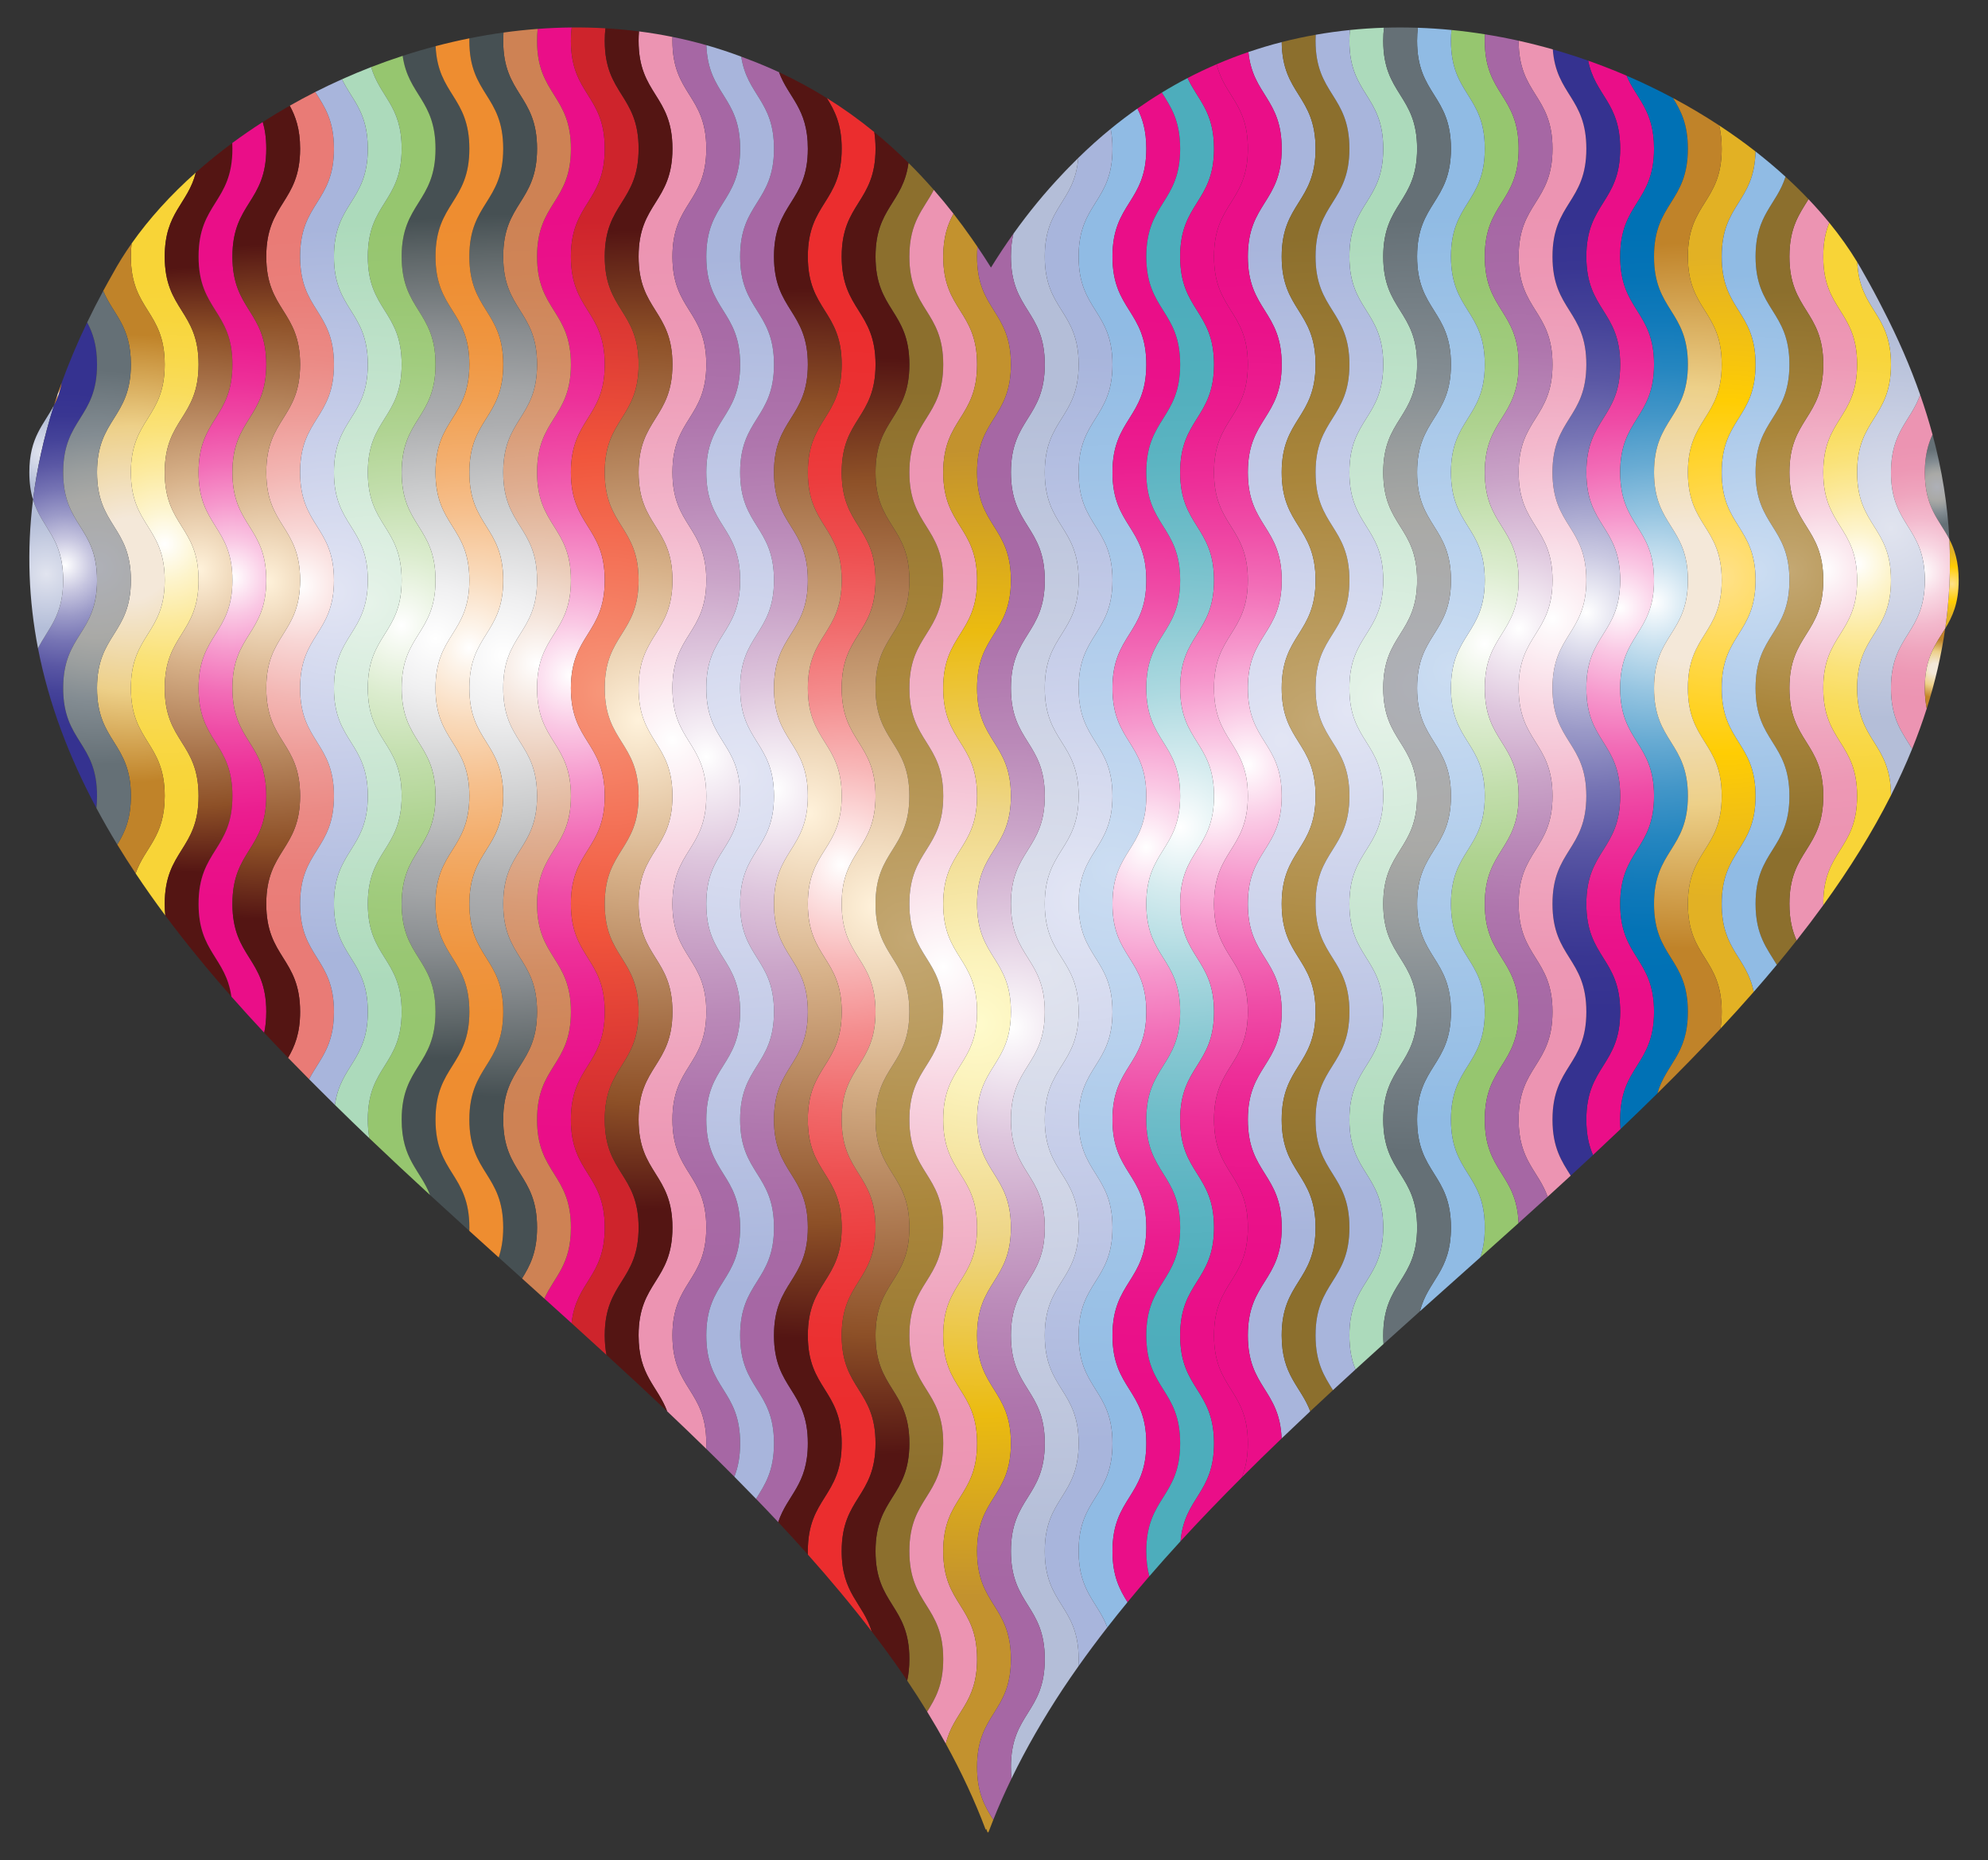 <?xml version="1.0" encoding="utf-8"?>

<!DOCTYPE svg PUBLIC "-//W3C//DTD SVG 1.1//EN" "http://www.w3.org/Graphics/SVG/1.1/DTD/svg11.dtd">
<svg version="1.1" id="Layer_1" xmlns="http://www.w3.org/2000/svg" xmlns:xlink="http://www.w3.org/1999/xlink" x="0px" y="0px"
	 viewBox="0 0 1762 1648.651" enable-background="new 0 0 1762 1648.651" xml:space="preserve">
<rect x="0" y="0" width="1762" height="1648.651" fill="#333333" stroke="none"/>
<g>
	<radialGradient id="SVGID_1_" cx="1730.034" cy="517.51" r="28.322" gradientUnits="userSpaceOnUse">
		<stop  offset="0" style="stop-color:#FCF3DD"/>
		<stop  offset="0" style="stop-color:#FDEDC1"/>
		<stop  offset="0" style="stop-color:#FFE18A"/>
		<stop  offset="0.551" style="stop-color:#FFCD03"/>
		<stop  offset="0.668" style="stop-color:#F7C50D"/>
		<stop  offset="1" style="stop-color:#E2B124"/>
	</radialGradient>
	<path fill="url(#SVGID_1_)" d="M1724.068,557.116c6.349-10.506,11.933-22.233,11.933-42.857
		c0-16.506-3.577-27.313-8.259-36.356C1729.093,504.895,1727.778,531.278,1724.068,557.116z"/>
	<radialGradient id="SVGID_2_" cx="36.959" cy="400.945" r="30.631" gradientUnits="userSpaceOnUse">
		<stop  offset="0" style="stop-color:#E1E4EF"/>
		<stop  offset="0.5" style="stop-color:#CBD1E4"/>
		<stop  offset="1" style="stop-color:#B4BED8"/>
	</radialGradient>
	<path fill="url(#SVGID_2_)" d="M26,418.642c0,9.809,1.264,17.604,3.272,24.214
		c3.403-27.293,9.53-55.212,18.645-83.821C39.032,376.386,26,387.13,26,418.642z"/>
	<radialGradient id="SVGID_3_" cx="506" cy="598.53" r="406.563" gradientUnits="userSpaceOnUse">
		<stop  offset="0" style="stop-color:#FFFFFF"/>
		<stop  offset="0.114" style="stop-color:#FAC8E4"/>
		<stop  offset="0.234" style="stop-color:#F697CC"/>
		<stop  offset="0.356" style="stop-color:#F26DB7"/>
		<stop  offset="0.479" style="stop-color:#EF4BA6"/>
		<stop  offset="0.604" style="stop-color:#ED3099"/>
		<stop  offset="0.731" style="stop-color:#EB1D8F"/>
		<stop  offset="0.861" style="stop-color:#EA128A"/>
		<stop  offset="1" style="stop-color:#EA0E88"/>
	</radialGradient>
	<path fill="url(#SVGID_3_)" d="M506,992.355c0-47.81,30-47.81,30-95.619c0-47.809-30-47.809-30-95.618
		c0-47.81,30-47.81,30-95.619c0-47.81-30-47.81-30-95.619c0-47.81,30-47.81,30-95.62
		c0-47.809-30-47.809-30-95.618c0-47.809,30-47.809,30-95.618c0-47.81-30-47.81-30-95.62
		c0-47.808,30-47.808,30-95.617c0-47.808-30-47.808-30-95.617c0-4.308,0.247-8.223,0.69-11.824
		c-10.075,0.094-20.13,0.523-30.148,1.269c-0.35,3.248-0.542,6.749-0.542,10.555c0,47.809,30,47.809,30,95.617
		c0,47.808-30,47.808-30,95.617c0,47.81,30,47.81,30,95.62c0,47.809-30,47.809-30,95.618c0,47.809,30,47.809,30,95.618
		c0,47.81-30,47.81-30,95.62c0,47.81,30,47.81,30,95.619c0,47.81-30,47.81-30,95.619
		c0,47.809,30,47.809,30,95.618c0,47.81-30,47.81-30,95.619c0,47.808,30,47.808,30,95.616
		c0,33.49-14.719,43.523-23.537,62.96c8.049,7.256,16.091,14.516,24.116,21.782
		c4.158-37.25,29.421-40.866,29.421-84.742C536,1040.163,506,1040.163,506,992.355z"/>
	<radialGradient id="SVGID_4_" cx="536" cy="612.614" r="416.522" gradientUnits="userSpaceOnUse">
		<stop  offset="0" style="stop-color:#F7977A"/>
		<stop  offset="0.071" style="stop-color:#F68D71"/>
		<stop  offset="0.5" style="stop-color:#F1563C"/>
		<stop  offset="0.745" style="stop-color:#DE3B34"/>
		<stop  offset="1" style="stop-color:#CE242C"/>
	</radialGradient>
	<path fill="url(#SVGID_4_)" d="M566,1087.971c0-47.808-30-47.808-30-95.616c0-47.81,30-47.81,30-95.619
		c0-47.809-30-47.809-30-95.618c0-47.81,30-47.81,30-95.619c0-47.81-30-47.81-30-95.619
		c0-47.81,30-47.81,30-95.62c0-47.809-30-47.809-30-95.618c0-47.809,30-47.809,30-95.618
		c0-47.81-30-47.81-30-95.62c0-47.808,30-47.808,30-95.617c0-47.808-30-47.808-30-95.617
		c0-4.023,0.217-7.7,0.606-11.103c-9.978-0.577-19.956-0.815-29.916-0.721
		c-0.443,3.602-0.69,7.516-0.69,11.824c0,47.809,30,47.809,30,95.617c0,47.808-30,47.808-30,95.617
		c0,47.81,30,47.81,30,95.62c0,47.809-30,47.809-30,95.618c0,47.809,30,47.809,30,95.618c0,47.81-30,47.81-30,95.62
		c0,47.81,30,47.81,30,95.619c0,47.81-30,47.81-30,95.619c0,47.809,30,47.809,30,95.618
		c0,47.81-30,47.81-30,95.619c0,47.808,30,47.808,30,95.616c0,43.877-25.263,47.492-29.421,84.742
		c10.364,9.383,20.697,18.778,30.979,28.188c-0.985-5.028-1.559-10.712-1.559-17.31
		C536,1135.781,566,1135.781,566,1087.971z"/>
	<radialGradient id="SVGID_5_" cx="596" cy="655.934" r="444.654" gradientUnits="userSpaceOnUse">
		<stop  offset="0" style="stop-color:#FFFFFF"/>
		<stop  offset="0.018" style="stop-color:#FEFBFC"/>
		<stop  offset="0.218" style="stop-color:#F8D6E2"/>
		<stop  offset="0.418" style="stop-color:#F3B9CD"/>
		<stop  offset="0.617" style="stop-color:#EFA5BE"/>
		<stop  offset="0.812" style="stop-color:#ED98B5"/>
		<stop  offset="1" style="stop-color:#EC94B2"/>
	</radialGradient>
	<path fill="url(#SVGID_5_)" d="M596,1183.591c0-47.81,30-47.81,30-95.62c0-47.808-30-47.808-30-95.616
		c0-47.81,30-47.81,30-95.619c0-47.809-30-47.809-30-95.618c0-47.81,30-47.81,30-95.619
		c0-47.81-30-47.81-30-95.619c0-47.81,30-47.81,30-95.62c0-47.809-30-47.809-30-95.618
		c0-47.809,30-47.809,30-95.618c0-47.81-30-47.81-30-95.62c0-47.808,30-47.808,30-95.617
		c0-47.808-30-47.808-30-95.617c0-1.18,0.023-2.324,0.059-3.447c-9.878-2.003-19.793-3.639-29.727-4.91
		c-0.216,2.618-0.332,5.395-0.332,8.357c-0,47.809,30,47.809,30,95.617c-0,47.808-30,47.808-30,95.617
		c-0,47.81,30,47.81,30,95.62c-0,47.809-30,47.809-30,95.618c-0,47.809,30,47.809,30,95.618
		c-0,47.81-30,47.81-30,95.62c-0,47.81,30,47.81,30,95.619c-0,47.81-30,47.81-30,95.619
		c-0,47.809,30,47.809,30,95.618c-0,47.81-30,47.81-30,95.619c-0,47.808,30,47.808,30,95.616
		c-0,47.81-30,47.81-30,95.62c-0,35.865,16.883,44.826,25.318,67.248
		c11.664,11.034,23.198,22.103,34.57,33.215c0.071-1.561,0.112-3.17,0.112-4.844
		C626,1231.401,596,1231.401,596,1183.591z"/>
	<radialGradient id="SVGID_6_" cx="566" cy="637.954" r="433.894" gradientUnits="userSpaceOnUse">
		<stop  offset="0" style="stop-color:#FFF2DB"/>
		<stop  offset="0.309" style="stop-color:#D7B189"/>
		<stop  offset="0.751" style="stop-color:#92562D"/>
		<stop  offset="0.781" style="stop-color:#8D5027"/>
		<stop  offset="1" style="stop-color:#541513"/>
	</radialGradient>
	<path fill="url(#SVGID_6_)" d="M596,1087.971c0-47.808-30-47.808-30-95.616c0-47.81,30-47.81,30-95.619
		c0-47.809-30-47.809-30-95.618c0-47.81,30-47.81,30-95.619c0-47.81-30-47.81-30-95.619
		c0-47.81,30-47.81,30-95.62c0-47.809-30-47.809-30-95.618c0-47.809,30-47.809,30-95.618
		c0-47.81-30-47.81-30-95.62c0-47.808,30-47.808,30-95.617c0-47.808-30-47.808-30-95.617
		c0-2.962,0.116-5.739,0.332-8.357c-9.896-1.267-19.811-2.173-29.726-2.746c-0.389,3.403-0.606,7.08-0.606,11.103
		c0,47.809,30,47.809,30,95.617c0,47.808-30,47.808-30,95.617c0,47.81,30,47.81,30,95.62
		c0,47.809-30,47.809-30,95.618c0,47.809,30,47.809,30,95.618c0,47.81-30,47.81-30,95.62c0,47.81,30,47.81,30,95.619
		c0,47.81-30,47.81-30,95.619c0,47.809,30,47.809,30,95.618c0,47.81-30,47.81-30,95.619
		c0,47.808,30,47.808,30,95.616c0,47.81-30,47.81-30,95.62c0,6.598,0.574,12.282,1.559,17.31
		c18.125,16.587,36.089,33.222,53.76,49.938c-8.436-22.422-25.318-31.382-25.318-67.248
		C566,1135.781,596,1135.781,596,1087.971z"/>
	<radialGradient id="SVGID_7_" cx="806" cy="830.721" r="485.784" gradientUnits="userSpaceOnUse">
		<stop  offset="0" style="stop-color:#C4A873"/>
		<stop  offset="0.5" style="stop-color:#AA863B"/>
		<stop  offset="1" style="stop-color:#8C6F2D"/>
	</radialGradient>
	<path fill="url(#SVGID_7_)" d="M806,1374.831c0-47.81,30-47.81,30-95.62c0-47.81-30-47.81-30-95.619
		c0-47.81,30-47.81,30-95.62c0-47.808-30-47.808-30-95.616c0-47.81,30-47.81,30-95.619
		c0-47.809-30-47.809-30-95.618c0-47.81,30-47.81,30-95.619c0-47.81-30-47.81-30-95.619
		c0-47.81,30-47.81,30-95.62c0-47.809-30-47.809-30-95.618c0-47.809,30-47.809,30-95.618
		c0-47.81-30-47.81-30-95.62c0-31.209,12.784-42.047,21.661-59.109c-7.331-8.388-14.816-16.362-22.448-23.921
		c-4.726,35.663-29.213,39.835-29.213,83.03c0,47.81,30,47.81,30,95.62c0,47.809-30,47.809-30,95.618
		c0,47.809,30,47.809,30,95.618c0,47.81-30,47.81-30,95.62c0,47.81,30,47.81,30,95.619c0,47.81-30,47.81-30,95.619
		c0,47.809,30,47.809,30,95.618c0,47.81-30,47.81-30,95.619c0,47.808,30,47.808,30,95.616
		c0,47.81-30,47.81-30,95.62c0,47.81,30,47.81,30,95.619c0,47.81-30,47.81-30,95.62
		c0,47.809,30,47.809,30,95.619c0,7.397-0.719,13.647-1.933,19.109c6.125,9.112,12.022,18.281,17.681,27.509
		c7.242-11.568,14.252-23.507,14.252-46.617C836,1422.64,806,1422.64,806,1374.831z"/>
	<radialGradient id="SVGID_8_" cx="476" cy="588.273" r="398.424" gradientUnits="userSpaceOnUse">
		<stop  offset="0" style="stop-color:#FFFFFF"/>
		<stop  offset="0.101" style="stop-color:#F5E6DD"/>
		<stop  offset="0.242" style="stop-color:#E9C8B3"/>
		<stop  offset="0.388" style="stop-color:#DFAE91"/>
		<stop  offset="0.534" style="stop-color:#D89B76"/>
		<stop  offset="0.684" style="stop-color:#D28D63"/>
		<stop  offset="0.837" style="stop-color:#CF8558"/>
		<stop  offset="1" style="stop-color:#CE8254"/>
	</radialGradient>
	<path fill="url(#SVGID_8_)" d="M476,992.355c0-47.81,30-47.81,30-95.619c0-47.809-30-47.809-30-95.618
		c0-47.81,30-47.81,30-95.619c0-47.81-30-47.81-30-95.619c0-47.81,30-47.81,30-95.62
		c0-47.809-30-47.809-30-95.618c0-47.809,30-47.809,30-95.618c0-47.81-30-47.81-30-95.62
		c0-47.808,30-47.808,30-95.617c0-47.808-30-47.808-30-95.617c0-3.806,0.192-7.307,0.542-10.555
		c-10.141,0.755-20.241,1.837-30.284,3.224c-0.165,2.317-0.258,4.751-0.258,7.332c0,47.809,30,47.809,30,95.617
		c0,47.808-30,47.808-30,95.617c0,47.81,30,47.81,30,95.62c0,47.809-30,47.809-30,95.618c0,47.809,30,47.809,30,95.618
		c0,47.81-30,47.81-30,95.62c0,47.81,30,47.81,30,95.619c0,47.81-30,47.81-30,95.619
		c0,47.809,30,47.809,30,95.618c0,47.81-30,47.81-30,95.619c0,47.808,30,47.808,30,95.616
		c0,22.122-6.423,34.008-13.326,45.131c6.597,5.941,13.194,11.884,19.789,17.829
		c8.818-19.437,23.537-29.47,23.537-62.96C506,1040.163,476,1040.163,476,992.355z"/>
	<radialGradient id="SVGID_9_" cx="446" cy="580.971" r="390.991" gradientUnits="userSpaceOnUse">
		<stop  offset="0" style="stop-color:#E5E2DF"/>
		<stop  offset="0" style="stop-color:#F1EFEE"/>
		<stop  offset="0" style="stop-color:#FFFFFF"/>
		<stop  offset="0.126" style="stop-color:#F0F0F1"/>
		<stop  offset="0.366" style="stop-color:#C9CACB"/>
		<stop  offset="0.522" style="stop-color:#ADAEB0"/>
		<stop  offset="0.603" style="stop-color:#A3A5A7"/>
		<stop  offset="0.738" style="stop-color:#898D90"/>
		<stop  offset="0.911" style="stop-color:#5F6769"/>
		<stop  offset="1" style="stop-color:#465053"/>
	</radialGradient>
	<path fill="url(#SVGID_9_)" d="M446,992.355c0-47.81,30-47.81,30-95.619c0-47.809-30-47.809-30-95.618
		c0-47.81,30-47.81,30-95.619c0-47.81-30-47.81-30-95.619c0-47.81,30-47.81,30-95.62
		c0-47.809-30-47.809-30-95.618c0-47.809,30-47.809,30-95.618c0-47.81-30-47.81-30-95.62
		c0-47.808,30-47.808,30-95.617c0-47.808-30-47.808-30-95.617c0-2.581,0.092-5.014,0.258-7.332
		c-10.146,1.401-20.231,3.116-30.236,5.126c-0.014,0.724-0.022,1.459-0.022,2.205c0,47.809,30,47.809,30,95.617
		c0,47.808-30,47.808-30,95.617c0,47.81,30,47.81,30,95.62c0,47.809-30,47.809-30,95.618c0,47.809,30,47.809,30,95.618
		c0,47.81-30,47.81-30,95.62c0,47.81,30,47.81,30,95.619c0,47.81-30,47.81-30,95.619
		c0,47.809,30,47.809,30,95.618c0,47.81-30,47.81-30,95.619c0,47.808,30,47.808,30,95.616
		c0,10.96-1.579,19.404-4.01,26.491c6.888,6.213,13.785,12.426,20.684,18.64
		c6.902-11.123,13.326-23.008,13.326-45.131C476,1040.163,446,1040.163,446,992.355z"/>
	<radialGradient id="SVGID_10_" cx="746" cy="766.486" r="480.985" gradientUnits="userSpaceOnUse">
		<stop  offset="0" style="stop-color:#FFFFFF"/>
		<stop  offset="0.055" style="stop-color:#FDE8E8"/>
		<stop  offset="0.182" style="stop-color:#F8B6B7"/>
		<stop  offset="0.312" style="stop-color:#F48C8D"/>
		<stop  offset="0.444" style="stop-color:#F16A6B"/>
		<stop  offset="0.578" style="stop-color:#EE4F50"/>
		<stop  offset="0.713" style="stop-color:#EC3C3D"/>
		<stop  offset="0.852" style="stop-color:#EB3132"/>
		<stop  offset="1" style="stop-color:#EB2D2E"/>
	</radialGradient>
	<path fill="url(#SVGID_10_)" d="M776,1279.211c0-47.81-30-47.81-30-95.619c0-47.81,30-47.81,30-95.62
		c0-47.808-30-47.808-30-95.616c0-47.81,30-47.81,30-95.619c0-47.809-30-47.809-30-95.618
		c0-47.81,30-47.81,30-95.619c0-47.81-30-47.81-30-95.619c0-47.81,30-47.81,30-95.62
		c0-47.809-30-47.809-30-95.618c0-47.809,30-47.809,30-95.618c0-47.81-30-47.81-30-95.62
		c0-47.808,30-47.808,30-95.617c0-5.495-0.4-10.351-1.102-14.728c-13.673-11.176-27.716-21.193-42.055-30.128
		c6.838,11.044,13.156,22.915,13.156,44.856c0,47.808-30,47.808-30,95.617c0,47.81,30,47.81,30,95.62
		c0,47.809-30,47.809-30,95.618c0,47.809,30,47.809,30,95.618c0,47.81-30,47.81-30,95.62c0,47.81,30,47.81,30,95.619
		c0,47.81-30,47.81-30,95.619c0,47.809,30,47.809,30,95.618c0,47.81-30,47.81-30,95.619
		c0,47.808,30,47.808,30,95.616c0,47.81-30,47.81-30,95.62c0,47.81,30,47.81,30,95.619
		c0,47.81-30,47.81-30,95.62c0,1.027,0.019,2.024,0.046,3.008c19.998,22.449,38.967,45.16,56.621,68.2
		c-7.814-25.448-26.666-33.307-26.666-71.209C746,1327.021,776,1327.021,776,1279.211z"/>
	<radialGradient id="SVGID_11_" cx="686" cy="699.644" r="459.71" gradientUnits="userSpaceOnUse">
		<stop  offset="0" style="stop-color:#FFFFFF"/>
		<stop  offset="0.049" style="stop-color:#F6F0F6"/>
		<stop  offset="0.199" style="stop-color:#DEC6DD"/>
		<stop  offset="0.352" style="stop-color:#CAA4C8"/>
		<stop  offset="0.508" style="stop-color:#BA89B8"/>
		<stop  offset="0.665" style="stop-color:#AF76AD"/>
		<stop  offset="0.828" style="stop-color:#A86BA6"/>
		<stop  offset="1" style="stop-color:#A667A4"/>
	</radialGradient>
	<path fill="url(#SVGID_11_)" d="M686,1183.591c0-47.81,30-47.81,30-95.62c0-47.808-30-47.808-30-95.616
		c0-47.81,30-47.81,30-95.619c0-47.809-30-47.809-30-95.618c0-47.81,30-47.81,30-95.619
		c0-47.81-30-47.81-30-95.619c0-47.81,30-47.81,30-95.62c0-47.809-30-47.809-30-95.618
		c0-47.809,30-47.809,30-95.618c0-47.81-30-47.81-30-95.62c0-47.808,30-47.808,30-95.617
		c0-36.142-17.142-44.966-25.51-67.773c-8.523-3.953-17.119-7.576-25.779-10.862
		c-0.952-0.381-1.909-0.732-2.862-1.106c-0.467-0.173-0.932-0.356-1.4-0.527c-1.151-0.446-2.305-0.877-3.459-1.312
		c5.188,34.336,29.01,38.976,29.01,81.579c0,47.808-30,47.808-30,95.617c0,47.81,30,47.81,30,95.62
		c0,47.809-30,47.809-30,95.618c0,47.809,30,47.809,30,95.618c0,47.81-30,47.81-30,95.62c0,47.81,30,47.81,30,95.619
		c0,47.81-30,47.81-30,95.619c0,47.809,30,47.809,30,95.618c0,47.81-30,47.81-30,95.619
		c0,47.808,30,47.808,30,95.616c0,47.81-30,47.81-30,95.62c0,47.81,30,47.81,30,95.619
		c0,24.854-8.107,36.788-15.892,49.234c6.632,6.857,13.187,13.734,19.652,20.635
		c8.052-24.398,26.241-32.639,26.241-69.869C716,1231.401,686,1231.401,686,1183.591z"/>
	<radialGradient id="SVGID_12_" cx="716" cy="720.927" r="464.991" gradientUnits="userSpaceOnUse">
		<stop  offset="0" style="stop-color:#FFF2DB"/>
		<stop  offset="0.309" style="stop-color:#D7B189"/>
		<stop  offset="0.751" style="stop-color:#92562D"/>
		<stop  offset="0.781" style="stop-color:#8D5027"/>
		<stop  offset="1" style="stop-color:#541513"/>
	</radialGradient>
	<path fill="url(#SVGID_12_)" d="M746,1279.211c0-47.81-30-47.81-30-95.619c0-47.81,30-47.81,30-95.62
		c0-47.808-30-47.808-30-95.616c0-47.81,30-47.81,30-95.619c0-47.809-30-47.809-30-95.618
		c0-47.81,30-47.81,30-95.619c0-47.81-30-47.81-30-95.619c0-47.81,30-47.81,30-95.62
		c0-47.809-30-47.809-30-95.618c0-47.809,30-47.809,30-95.618c0-47.81-30-47.81-30-95.62
		c0-47.808,30-47.808,30-95.617c0-21.941-6.319-33.812-13.156-44.856c-13.861-8.637-27.999-16.26-42.353-22.917
		c8.367,22.807,25.51,31.631,25.51,67.773c0,47.808-30,47.808-30,95.617c0,47.81,30,47.81,30,95.62
		c0,47.809-30,47.809-30,95.618c0,47.809,30,47.809,30,95.618c0,47.81-30,47.81-30,95.62c0,47.81,30,47.81,30,95.619
		c0,47.81-30,47.81-30,95.619c0,47.809,30,47.809,30,95.618c0,47.81-30,47.81-30,95.619
		c0,47.808,30,47.808,30,95.616c0,47.81-30,47.81-30,95.62c0,47.81,30,47.81,30,95.619
		c0,37.229-18.189,45.471-26.241,69.869c8.939,9.541,17.705,19.127,26.287,28.76
		c-0.027-0.984-0.046-1.981-0.046-3.008C716,1327.021,746,1327.021,746,1279.211z"/>
	<radialGradient id="SVGID_13_" cx="776" cy="803.309" r="485.715" gradientUnits="userSpaceOnUse">
		<stop  offset="0" style="stop-color:#FFF2DB"/>
		<stop  offset="0.309" style="stop-color:#D7B189"/>
		<stop  offset="0.751" style="stop-color:#92562D"/>
		<stop  offset="0.781" style="stop-color:#8D5027"/>
		<stop  offset="1" style="stop-color:#541513"/>
	</radialGradient>
	<path fill="url(#SVGID_13_)" d="M776,1374.831c0-47.81,30-47.81,30-95.62c0-47.81-30-47.81-30-95.619
		c0-47.81,30-47.81,30-95.62c0-47.808-30-47.808-30-95.616c0-47.81,30-47.81,30-95.619
		c0-47.809-30-47.809-30-95.618c0-47.81,30-47.81,30-95.619c0-47.81-30-47.81-30-95.619
		c0-47.81,30-47.81,30-95.62c0-47.809-30-47.809-30-95.618c0-47.809,30-47.809,30-95.618
		c0-47.81-30-47.81-30-95.62c0-43.195,24.487-47.367,29.213-83.03c-9.874-9.78-19.99-18.875-30.315-27.314
		c0.701,4.377,1.102,9.233,1.102,14.728c0,47.808-30,47.808-30,95.617c0,47.81,30,47.81,30,95.62
		c0,47.809-30,47.809-30,95.618c0,47.809,30,47.809,30,95.618c0,47.81-30,47.81-30,95.62c0,47.81,30,47.81,30,95.619
		c0,47.81-30,47.81-30,95.619c0,47.809,30,47.809,30,95.618c0,47.81-30,47.81-30,95.619
		c0,47.808,30,47.808,30,95.616c0,47.81-30,47.81-30,95.62c0,47.81,30,47.81,30,95.619
		c0,47.81-30,47.81-30,95.62c0,37.902,18.852,45.76,26.666,71.209c9.05,11.811,17.763,23.706,26.085,35.7
		c1.791,2.602,3.56,5.209,5.315,7.82c1.214-5.462,1.933-11.712,1.933-19.109
		C806,1422.64,776,1422.64,776,1374.831z"/>
	<radialGradient id="SVGID_14_" cx="386" cy="565.914" r="371.842" gradientUnits="userSpaceOnUse">
		<stop  offset="0" style="stop-color:#E5E2DF"/>
		<stop  offset="0" style="stop-color:#F1EFEE"/>
		<stop  offset="0" style="stop-color:#FFFFFF"/>
		<stop  offset="0.126" style="stop-color:#F0F0F1"/>
		<stop  offset="0.366" style="stop-color:#C9CACB"/>
		<stop  offset="0.522" style="stop-color:#ADAEB0"/>
		<stop  offset="0.603" style="stop-color:#A3A5A7"/>
		<stop  offset="0.738" style="stop-color:#898D90"/>
		<stop  offset="0.911" style="stop-color:#5F6769"/>
		<stop  offset="1" style="stop-color:#465053"/>
	</radialGradient>
	<path fill="url(#SVGID_14_)" d="M386,992.355c0-47.81,30-47.81,30-95.619c0-47.809-30-47.809-30-95.618
		c0-47.81,30-47.81,30-95.619c0-47.81-30-47.81-30-95.619c0-47.81,30-47.81,30-95.62
		c0-47.809-30-47.809-30-95.618c0-47.809,30-47.809,30-95.618c0-47.81-30-47.81-30-95.62
		c0-47.808,30-47.808,30-95.617c0-46.174-27.98-47.757-29.894-90.881c-9.847,2.593-19.593,5.462-29.215,8.594
		c4.966,34.978,29.109,39.395,29.109,82.287c0,47.808-30,47.808-30,95.617c0,47.81,30,47.81,30,95.62
		c0,47.809-30,47.809-30,95.618c0,47.809,30,47.809,30,95.618c0,47.81-30,47.81-30,95.62c0,47.81,30,47.81,30,95.619
		c0,47.81-30,47.81-30,95.619c0,47.809,30,47.809,30,95.618c0,47.81-30,47.81-30,95.619
		c0,35.621,16.652,44.705,25.143,66.795c11.532,10.603,23.146,21.192,34.813,31.772
		c0.026-0.966,0.044-1.944,0.044-2.951C416,1040.163,386,1040.163,386,992.355z"/>
	<radialGradient id="SVGID_15_" cx="626" cy="670.76" r="451.658" gradientUnits="userSpaceOnUse">
		<stop  offset="0" style="stop-color:#FFFFFF"/>
		<stop  offset="0.049" style="stop-color:#F6F0F6"/>
		<stop  offset="0.199" style="stop-color:#DEC6DD"/>
		<stop  offset="0.352" style="stop-color:#CAA4C8"/>
		<stop  offset="0.508" style="stop-color:#BA89B8"/>
		<stop  offset="0.665" style="stop-color:#AF76AD"/>
		<stop  offset="0.828" style="stop-color:#A86BA6"/>
		<stop  offset="1" style="stop-color:#A667A4"/>
	</radialGradient>
	<path fill="url(#SVGID_15_)" d="M626,1183.591c0-47.81,30-47.81,30-95.62c0-47.808-30-47.808-30-95.616
		c0-47.81,30-47.81,30-95.619c0-47.809-30-47.809-30-95.618c0-47.81,30-47.81,30-95.619
		c0-47.81-30-47.81-30-95.619c0-47.81,30-47.81,30-95.62c0-47.809-30-47.809-30-95.618
		c0-47.809,30-47.809,30-95.618c0-47.81-30-47.81-30-95.62c0-47.808,30-47.808,30-95.617
		c0-46.488-28.362-47.778-29.929-91.769c-9.952-2.83-19.963-5.256-30.012-7.295
		c-0.036,1.123-0.059,2.267-0.059,3.447c0,47.809,30,47.809,30,95.617c0,47.808-30,47.808-30,95.617
		c0,47.81,30,47.81,30,95.62c0,47.809-30,47.809-30,95.618c0,47.809,30,47.809,30,95.618c0,47.81-30,47.81-30,95.62
		c0,47.81,30,47.81,30,95.619c0,47.81-30,47.81-30,95.619c0,47.809,30,47.809,30,95.618
		c0,47.81-30,47.81-30,95.619c0,47.808,30,47.808,30,95.616c0,47.81-30,47.81-30,95.62
		c0,47.81,30,47.81,30,95.619c0,1.674-0.041,3.283-0.112,4.844c8.415,8.222,16.738,16.469,24.958,24.742
		c3.069-7.709,5.154-16.986,5.154-29.586C656,1231.401,626,1231.401,626,1183.591z"/>
	<radialGradient id="SVGID_16_" cx="656" cy="684.232" r="456.021" gradientUnits="userSpaceOnUse">
		<stop  offset="0.006" style="stop-color:#E2E5F4"/>
		<stop  offset="0.449" style="stop-color:#C7CEE9"/>
		<stop  offset="1" style="stop-color:#A8B5DC"/>
	</radialGradient>
	<path fill="url(#SVGID_16_)" d="M656,1183.591c0-47.81,30-47.81,30-95.62c0-47.808-30-47.808-30-95.616
		c0-47.81,30-47.81,30-95.619c0-47.809-30-47.809-30-95.618c0-47.81,30-47.81,30-95.619
		c0-47.81-30-47.81-30-95.619c0-47.81,30-47.81,30-95.62c0-47.809-30-47.809-30-95.618
		c0-47.809,30-47.809,30-95.618c0-47.81-30-47.81-30-95.62c0-47.808,30-47.808,30-95.617
		c0-42.603-23.823-47.243-29.01-81.579c-10.228-3.849-20.542-7.24-30.919-10.19
		c1.567,43.991,29.929,45.281,29.929,91.769c0,47.808-30,47.808-30,95.617c0,47.81,30,47.81,30,95.62
		c0,47.809-30,47.809-30,95.618c0,47.809,30,47.809,30,95.618c0,47.81-30,47.81-30,95.62c0,47.81,30,47.81,30,95.619
		c0,47.81-30,47.81-30,95.619c0,47.809,30,47.809,30,95.618c0,47.81-30,47.81-30,95.619
		c0,47.808,30,47.808,30,95.616c0,47.81-30,47.81-30,95.62c0,47.81,30,47.81,30,95.619
		c0,12.6-2.085,21.877-5.154,29.586c6.489,6.532,12.91,13.081,19.262,19.648
		c7.785-12.446,15.892-24.38,15.892-49.234C686,1231.401,656,1231.401,656,1183.591z"/>
	<radialGradient id="SVGID_17_" cx="416" cy="574.214" r="382.601" gradientUnits="userSpaceOnUse">
		<stop  offset="0" style="stop-color:#FFFFFF"/>
		<stop  offset="0.048" style="stop-color:#FDF4EA"/>
		<stop  offset="0.176" style="stop-color:#F9D9B9"/>
		<stop  offset="0.308" style="stop-color:#F6C18F"/>
		<stop  offset="0.44" style="stop-color:#F3AE6D"/>
		<stop  offset="0.575" style="stop-color:#F1A052"/>
		<stop  offset="0.711" style="stop-color:#EF953F"/>
		<stop  offset="0.851" style="stop-color:#EE8F34"/>
		<stop  offset="1" style="stop-color:#EE8D30"/>
	</radialGradient>
	<path fill="url(#SVGID_17_)" d="M416,992.355c0-47.81,30-47.81,30-95.619c0-47.809-30-47.809-30-95.618
		c0-47.81,30-47.81,30-95.619c0-47.81-30-47.81-30-95.619c0-47.81,30-47.81,30-95.62
		c0-47.809-30-47.809-30-95.618c0-47.809,30-47.809,30-95.618c0-47.81-30-47.81-30-95.62
		c0-47.808,30-47.808,30-95.617c0-47.808-30-47.808-30-95.617c0-0.747,0.007-1.482,0.022-2.205
		c-10.061,2.022-20.04,4.34-29.916,6.941c1.914,43.124,29.894,44.708,29.894,90.881c0,47.808-30,47.808-30,95.617
		c0,47.81,30,47.81,30,95.62c0,47.809-30,47.809-30,95.618c0,47.809,30,47.809,30,95.618c0,47.81-30,47.81-30,95.62
		c0,47.81,30,47.81,30,95.619c0,47.81-30,47.81-30,95.619c0,47.809,30,47.809,30,95.618
		c0,47.81-30,47.81-30,95.619c0,47.808,30,47.808,30,95.616c0,1.007-0.018,1.985-0.044,2.951
		c8.655,7.85,17.338,15.695,26.035,23.54c2.43-7.087,4.01-15.53,4.01-26.491
		C446,1040.163,416,1040.163,416,992.355z"/>
	<radialGradient id="SVGID_18_" cx="146" cy="482.149" r="233.782" gradientUnits="userSpaceOnUse">
		<stop  offset="0" style="stop-color:#FFFFFF"/>
		<stop  offset="0.14" style="stop-color:#FDF4CC"/>
		<stop  offset="0.286" style="stop-color:#FCEA9F"/>
		<stop  offset="0.433" style="stop-color:#FAE279"/>
		<stop  offset="0.578" style="stop-color:#F9DC5C"/>
		<stop  offset="0.722" style="stop-color:#F9D848"/>
		<stop  offset="0.864" style="stop-color:#F8D53B"/>
		<stop  offset="1" style="stop-color:#F8D437"/>
	</radialGradient>
	<path fill="url(#SVGID_18_)" d="M176,705.499c0-47.81-30-47.81-30-95.619c0-47.81,30-47.81,30-95.62
		c0-47.809-30-47.809-30-95.618c0-47.809,30-47.809,30-95.618c0-47.81-30-47.81-30-95.62
		c0-39.493,20.471-46.365,27.592-74.51c-22.277,19.803-41.509,40.995-56.927,62.906
		c-0.426,3.541-0.664,7.383-0.664,11.604c0,47.81,30,47.81,30,95.62c0,47.809-30,47.809-30,95.618
		c0,47.809,30,47.809,30,95.618c0,47.81-30,47.81-30,95.62c0,47.81,30,47.81,30,95.619
		c0,36.568-17.55,45.167-25.803,68.582c8.34,12.538,17.124,24.976,26.316,37.323
		c-0.332-3.172-0.512-6.585-0.512-10.285C146,753.308,176,753.308,176,705.499z"/>
	<radialGradient id="SVGID_19_" cx="116" cy="494.94" r="198.518" gradientUnits="userSpaceOnUse">
		<stop  offset="0.18" style="stop-color:#F4E8D9"/>
		<stop  offset="0.59" style="stop-color:#EDD089"/>
		<stop  offset="1" style="stop-color:#C08329"/>
	</radialGradient>
	<path fill="url(#SVGID_19_)" d="M116,609.879c0-47.81,30-47.81,30-95.62c0-47.809-30-47.809-30-95.618
		c0-47.809,30-47.809,30-95.618c0-47.81-30-47.81-30-95.62c0-4.221,0.238-8.063,0.664-11.604
		c-6.279,8.923-11.928,17.964-16.891,27.079c-2.854,4.998-5.61,9.974-8.285,14.931
		c8.657,20.962,24.512,30.455,24.512,65.214c0,47.809-30,47.809-30,95.618c0,47.809,30,47.809,30,95.618
		c0,47.81-30,47.81-30,95.62c0,47.81,30,47.81,30,95.619c0,20.761-5.658,32.506-12.059,43.066
		c5.205,8.553,10.629,17.057,16.255,25.515c8.254-23.415,25.803-32.014,25.803-68.582
		C146,657.689,116,657.689,116,609.879z"/>
	<radialGradient id="SVGID_20_" cx="57.636" cy="500.967" r="153.511" gradientUnits="userSpaceOnUse">
		<stop  offset="0" style="stop-color:#FFFFFF"/>
		<stop  offset="0.005" style="stop-color:#FDFDFE"/>
		<stop  offset="0.149" style="stop-color:#C9C8E1"/>
		<stop  offset="0.295" style="stop-color:#9B9AC8"/>
		<stop  offset="0.44" style="stop-color:#7674B4"/>
		<stop  offset="0.584" style="stop-color:#5A57A4"/>
		<stop  offset="0.726" style="stop-color:#454399"/>
		<stop  offset="0.865" style="stop-color:#393692"/>
		<stop  offset="1" style="stop-color:#353290"/>
	</radialGradient>
	<path fill="url(#SVGID_20_)" d="M56,609.879c0-47.81,30-47.81,30-95.62c0-47.809-30-47.809-30-95.618
		c0-47.809,30-47.809,30-95.618c0-17.08-3.829-28.057-8.751-37.293c-8.714,18.143-16.234,36.011-22.622,53.618
		c-1.429,7.849-3.853,14.11-6.709,19.685c-9.116,28.608-15.243,56.527-18.645,83.821
		c7.777,25.605,26.728,33.404,26.728,71.404c0,31.977-13.419,42.569-22.308,60.38
		c9.483,48.959,27.39,95.992,51.749,141.564c0.36-3.291,0.559-6.839,0.559-10.705
		C86,657.689,56,657.689,56,609.879z"/>
	<radialGradient id="SVGID_21_" cx="86" cy="503.188" r="174.8" gradientUnits="userSpaceOnUse">
		<stop  offset="0.006" style="stop-color:#AEB0B7"/>
		<stop  offset="0.316" style="stop-color:#AAAAA8"/>
		<stop  offset="0.354" style="stop-color:#A9A9A6"/>
		<stop  offset="0.5" style="stop-color:#9A9E9E"/>
		<stop  offset="0.674" style="stop-color:#838C92"/>
		<stop  offset="1" style="stop-color:#657076"/>
	</radialGradient>
	<path fill="url(#SVGID_21_)" d="M86,609.879c0-47.81,30-47.81,30-95.62c0-47.809-30-47.809-30-95.618
		c0-47.809,30-47.809,30-95.618c0-34.759-15.854-44.251-24.512-65.214c-5.062,9.38-9.804,18.686-14.24,27.921
		c4.922,9.236,8.751,20.213,8.751,37.293c0,47.809-30,47.809-30,95.618c0,47.809,30,47.809,30,95.618
		c0,47.81-30,47.81-30,95.62c0,47.81,30,47.81,30,95.619c0,3.865-0.199,7.414-0.559,10.705
		c5.809,10.868,11.983,21.654,18.5,32.362c6.401-10.56,12.059-22.305,12.059-43.066
		C116,657.689,86,657.689,86,609.879z"/>
	<radialGradient id="SVGID_22_" cx="51.272" cy="349.192" r="7.353" gradientUnits="userSpaceOnUse">
		<stop  offset="0" style="stop-color:#FFFFFF"/>
		<stop  offset="0.048" style="stop-color:#FDF4EA"/>
		<stop  offset="0.176" style="stop-color:#F9D9B9"/>
		<stop  offset="0.308" style="stop-color:#F6C18F"/>
		<stop  offset="0.44" style="stop-color:#F3AE6D"/>
		<stop  offset="0.575" style="stop-color:#F1A052"/>
		<stop  offset="0.711" style="stop-color:#EF953F"/>
		<stop  offset="0.851" style="stop-color:#EE8F34"/>
		<stop  offset="1" style="stop-color:#EE8D30"/>
	</radialGradient>
	<path fill="url(#SVGID_22_)" d="M47.917,359.035c2.855-5.575,5.28-11.837,6.709-19.685
		C52.232,345.948,49.997,352.509,47.917,359.035z"/>
	<radialGradient id="SVGID_23_" cx="41.003" cy="508.748" r="47.784" gradientUnits="userSpaceOnUse">
		<stop  offset="0" style="stop-color:#E1E4EF"/>
		<stop  offset="0.5" style="stop-color:#CBD1E4"/>
		<stop  offset="1" style="stop-color:#B4BED8"/>
	</radialGradient>
	<path fill="url(#SVGID_23_)" d="M29.272,442.855c-5.682,45.57-3.789,89.4,4.42,131.784
		c8.889-17.812,22.308-28.403,22.308-60.38C56,476.26,37.049,468.461,29.272,442.855z"/>
	<radialGradient id="SVGID_24_" cx="1716.87" cy="431.538" r="33.674" gradientUnits="userSpaceOnUse">
		<stop  offset="0.006" style="stop-color:#AEB0B7"/>
		<stop  offset="0.316" style="stop-color:#AAAAA8"/>
		<stop  offset="0.354" style="stop-color:#A9A9A6"/>
		<stop  offset="0.5" style="stop-color:#9A9E9E"/>
		<stop  offset="0.674" style="stop-color:#838C92"/>
		<stop  offset="1" style="stop-color:#657076"/>
	</radialGradient>
	<path fill="url(#SVGID_24_)" d="M1727.741,477.903c-1.51-30.12-6.347-60.999-14.904-92.73
		c-3.965,8.469-6.836,18.681-6.836,33.468C1706,449.944,1718.86,460.753,1727.741,477.903z"/>
	<radialGradient id="SVGID_25_" cx="266" cy="519.023" r="310.093" gradientUnits="userSpaceOnUse">
		<stop  offset="0" style="stop-color:#FFFFFF"/>
		<stop  offset="0.002" style="stop-color:#FFFEFE"/>
		<stop  offset="0.16" style="stop-color:#F8D6D5"/>
		<stop  offset="0.32" style="stop-color:#F3B6B3"/>
		<stop  offset="0.483" style="stop-color:#EE9C98"/>
		<stop  offset="0.649" style="stop-color:#EB8A85"/>
		<stop  offset="0.819" style="stop-color:#EA7F7A"/>
		<stop  offset="1" style="stop-color:#E97B76"/>
	</radialGradient>
	<path fill="url(#SVGID_25_)" d="M266,801.118c0-47.81,30-47.81,30-95.619c0-47.81-30-47.81-30-95.619
		c0-47.81,30-47.81,30-95.62c0-47.809-30-47.809-30-95.618c0-47.809,30-47.809,30-95.618
		c0-47.81-30-47.81-30-95.62c0-47.808,30-47.808,30-95.617c0-25.546-8.565-37.442-16.542-50.275
		c-7.694,3.9-15.248,7.961-22.649,12.17c5.131,9.407,9.191,20.521,9.191,38.105c-0,47.808-30,47.808-30,95.617
		c-0,47.81,30,47.81,30,95.62c-0,47.809-30,47.809-30,95.618c-0,47.809,30,47.809,30,95.618
		c-0,47.81-30,47.81-30,95.62c-0,47.81,30,47.81,30,95.619c-0,47.81-30,47.81-30,95.619
		c-0,47.809,30,47.809,30,95.618c0,19.267-4.873,30.768-10.69,40.764c6.156,6.359,12.383,12.704,18.677,19.033
		c8.887-17.463,22.014-28.171,22.014-59.798C296,848.927,266,848.927,266,801.118z"/>
	<radialGradient id="SVGID_26_" cx="296" cy="524.759" r="322.1" gradientUnits="userSpaceOnUse">
		<stop  offset="0.006" style="stop-color:#E2E5F4"/>
		<stop  offset="0.449" style="stop-color:#C7CEE9"/>
		<stop  offset="1" style="stop-color:#A8B5DC"/>
	</radialGradient>
	<path fill="url(#SVGID_26_)" d="M296,801.118c0-47.81,30-47.81,30-95.619c0-47.81-30-47.81-30-95.619
		c0-47.81,30-47.81,30-95.62c0-47.809-30-47.809-30-95.618c0-47.809,30-47.809,30-95.618
		c0-47.81-30-47.81-30-95.62c0-47.808,30-47.808,30-95.617c0-32.675-14.012-43.021-22.884-61.558
		c-8.019,3.589-15.909,7.355-23.659,11.283c7.977,12.833,16.542,24.729,16.542,50.275c0,47.808-30,47.808-30,95.617
		c0,47.81,30,47.81,30,95.62c0,47.809-30,47.809-30,95.618c0,47.809,30,47.809,30,95.618c0,47.81-30,47.81-30,95.62
		c0,47.81,30,47.81,30,95.619c0,47.81-30,47.81-30,95.619c0,47.809,30,47.809,30,95.618
		c0,31.627-13.126,42.334-22.014,59.798c3.134,3.152,6.283,6.3,9.448,9.445
		c4.44,4.444,8.919,8.879,13.419,13.31c4.882-35.221,29.146-39.553,29.146-82.553
		C326,848.927,296,848.927,296,801.118z"/>
	<radialGradient id="SVGID_27_" cx="356" cy="554.325" r="357.594" gradientUnits="userSpaceOnUse">
		<stop  offset="0" style="stop-color:#FFFFFF"/>
		<stop  offset="0.024" style="stop-color:#FAFCF8"/>
		<stop  offset="0.177" style="stop-color:#DBECCE"/>
		<stop  offset="0.334" style="stop-color:#C2DEAC"/>
		<stop  offset="0.492" style="stop-color:#AFD391"/>
		<stop  offset="0.653" style="stop-color:#A1CC7E"/>
		<stop  offset="0.818" style="stop-color:#99C773"/>
		<stop  offset="0.994" style="stop-color:#96C66F"/>
	</radialGradient>
	<path fill="url(#SVGID_27_)" d="M386,896.735c0-47.809-30-47.809-30-95.618c0-47.81,30-47.81,30-95.619
		c0-47.81-30-47.81-30-95.619c0-47.81,30-47.81,30-95.62c0-47.809-30-47.809-30-95.618
		c0-47.809,30-47.809,30-95.618c0-47.81-30-47.81-30-95.62c0-47.808,30-47.808,30-95.617
		c0-42.892-24.143-47.31-29.109-82.287c-9.424,3.067-18.728,6.387-27.896,9.937
		c7.592,26.364,27.006,33.889,27.006,72.351c0,47.808-30,47.808-30,95.617c0,47.81,30,47.81,30,95.62
		c0,47.809-30,47.809-30,95.618c0,47.809,30,47.809,30,95.618c0,47.81-30,47.81-30,95.62c0,47.81,30,47.81,30,95.619
		c0,47.81-30,47.81-30,95.619c0,47.809,30,47.809,30,95.618c0,47.81-30,47.81-30,95.619
		c0,6.265,0.519,11.703,1.415,16.542c17.613,16.81,35.565,33.551,53.729,50.253
		c-8.491-22.09-25.143-31.174-25.143-66.795C356,944.545,386,944.545,386,896.735z"/>
	<radialGradient id="SVGID_28_" cx="326" cy="534.167" r="336.354" gradientUnits="userSpaceOnUse">
		<stop  offset="0.006" style="stop-color:#E6F3E9"/>
		<stop  offset="0.449" style="stop-color:#C9E6D2"/>
		<stop  offset="1" style="stop-color:#ACDABB"/>
	</radialGradient>
	<path fill="url(#SVGID_28_)" d="M356,896.735c0-47.809-30-47.809-30-95.618c0-47.81,30-47.81,30-95.619
		c0-47.81-30-47.81-30-95.619c0-47.81,30-47.81,30-95.62c0-47.809-30-47.809-30-95.618
		c0-47.809,30-47.809,30-95.618c0-47.81-30-47.81-30-95.62c0-47.808,30-47.808,30-95.617
		c0-38.462-19.414-45.987-27.006-72.351c-8.758,3.391-17.389,6.993-25.878,10.793
		c8.872,18.537,22.884,28.883,22.884,61.558c0,47.808-30,47.808-30,95.617c0,47.81,30,47.81,30,95.62
		c0,47.809-30,47.809-30,95.618c0,47.809,30,47.809,30,95.618c0,47.81-30,47.81-30,95.62c0,47.81,30,47.81,30,95.619
		c0,47.81-30,47.81-30,95.619c0,47.809,30,47.809,30,95.618c0,43.001-24.264,47.333-29.146,82.553
		c10.052,9.897,20.247,19.765,30.561,29.608c-0.895-4.838-1.415-10.277-1.415-16.542
		C326,944.545,356,944.545,356,896.735z"/>
	<radialGradient id="SVGID_29_" cx="176" cy="505.013" r="268.317" gradientUnits="userSpaceOnUse">
		<stop  offset="0" style="stop-color:#FFF2DB"/>
		<stop  offset="0.309" style="stop-color:#D7B189"/>
		<stop  offset="0.751" style="stop-color:#92562D"/>
		<stop  offset="0.781" style="stop-color:#8D5027"/>
		<stop  offset="1" style="stop-color:#541513"/>
	</radialGradient>
	<path fill="url(#SVGID_29_)" d="M206,705.499c0-47.81-30-47.81-30-95.619c0-47.81,30-47.81,30-95.62
		c0-47.809-30-47.809-30-95.618c0-47.809,30-47.809,30-95.618c0-47.81-30-47.81-30-95.62
		c0-47.808,30-47.808,30-95.617c0-1.746-0.045-3.421-0.122-5.044c-11.348,8.385-22.132,17.124-32.287,26.151
		c-7.121,28.145-27.592,35.016-27.592,74.51c0,47.81,30,47.81,30,95.62c0,47.809-30,47.809-30,95.618
		c0,47.809,30,47.809,30,95.618c0,47.81-30,47.81-30,95.62c0,47.81,30,47.81,30,95.619c0,47.81-30,47.81-30,95.619
		c0,3.7,0.18,7.113,0.512,10.285c18.077,24.283,37.717,48.216,58.58,71.879
		c-5.005-34.865-29.092-39.323-29.092-82.165C176,753.308,206,753.308,206,705.499z"/>
	<radialGradient id="SVGID_30_" cx="206" cy="511.716" r="286.162" gradientUnits="userSpaceOnUse">
		<stop  offset="0" style="stop-color:#FFFFFF"/>
		<stop  offset="0.114" style="stop-color:#FAC8E4"/>
		<stop  offset="0.234" style="stop-color:#F697CC"/>
		<stop  offset="0.356" style="stop-color:#F26DB7"/>
		<stop  offset="0.479" style="stop-color:#EF4BA6"/>
		<stop  offset="0.604" style="stop-color:#ED3099"/>
		<stop  offset="0.731" style="stop-color:#EB1D8F"/>
		<stop  offset="0.861" style="stop-color:#EA128A"/>
		<stop  offset="1" style="stop-color:#EA0E88"/>
	</radialGradient>
	<path fill="url(#SVGID_30_)" d="M206,801.118c0-47.81,30-47.81,30-95.619c0-47.81-30-47.81-30-95.619
		c0-47.81,30-47.81,30-95.62c0-47.809-30-47.809-30-95.618c0-47.809,30-47.809,30-95.618
		c0-47.81-30-47.81-30-95.62c0-47.808,30-47.808,30-95.617c0-9.534-1.195-17.163-3.106-23.652
		c-9.312,5.977-18.328,12.189-27.016,18.608c0.077,1.623,0.122,3.298,0.122,5.044c0,47.808-30,47.808-30,95.617
		c0,47.81,30,47.81,30,95.62c0,47.809-30,47.809-30,95.618c0,47.809,30,47.809,30,95.618c0,47.81-30,47.81-30,95.62
		c0,47.81,30,47.81,30,95.619c0,47.81-30,47.81-30,95.619c0,42.842,24.087,47.299,29.092,82.165
		c9.456,10.725,19.163,21.393,29.091,32.014c1.142-5.333,1.817-11.409,1.817-18.561
		C236,848.927,206,848.927,206,801.118z"/>
	<radialGradient id="SVGID_31_" cx="236" cy="515.591" r="299.088" gradientUnits="userSpaceOnUse">
		<stop  offset="0" style="stop-color:#FFF2DB"/>
		<stop  offset="0.309" style="stop-color:#D7B189"/>
		<stop  offset="0.751" style="stop-color:#92562D"/>
		<stop  offset="0.781" style="stop-color:#8D5027"/>
		<stop  offset="1" style="stop-color:#541513"/>
	</radialGradient>
	<path fill="url(#SVGID_31_)" d="M236,801.118c0-47.81,30-47.81,30-95.619c0-47.81-30-47.81-30-95.619
		c0-47.81,30-47.81,30-95.62c0-47.809-30-47.809-30-95.618c0-47.809,30-47.809,30-95.618
		c0-47.81-30-47.81-30-95.62c0-47.808,30-47.808,30-95.617c0-17.584-4.06-28.698-9.191-38.105
		c-8.164,4.643-16.143,9.465-23.914,14.453c1.91,6.49,3.106,14.118,3.106,23.652c0,47.808-30,47.808-30,95.617
		c0,47.81,30,47.81,30,95.62c0,47.809-30,47.809-30,95.618c0,47.809,30,47.809,30,95.618c0,47.81-30,47.81-30,95.62
		c0,47.81,30,47.81,30,95.619c0,47.81-30,47.81-30,95.619c0,47.809,30,47.809,30,95.618
		c0,7.152-0.675,13.229-1.817,18.561c6.939,7.423,13.984,14.824,21.127,22.203
		c5.817-9.996,10.69-21.497,10.69-40.764C266,848.927,236,848.927,236,801.118z"/>
	<radialGradient id="SVGID_32_" cx="1526" cy="511.439" r="283.84" gradientUnits="userSpaceOnUse">
		<stop  offset="0" style="stop-color:#FCF3DD"/>
		<stop  offset="0" style="stop-color:#FDEDC1"/>
		<stop  offset="0" style="stop-color:#FFE18A"/>
		<stop  offset="0.551" style="stop-color:#FFCD03"/>
		<stop  offset="0.668" style="stop-color:#F7C50D"/>
		<stop  offset="1" style="stop-color:#E2B124"/>
	</radialGradient>
	<path fill="url(#SVGID_32_)" d="M1556,705.499c0-47.81-30-47.81-30-95.619c0-47.81,30-47.81,30-95.62
		c0-47.809-30-47.809-30-95.618c0-47.809,30-47.809,30-95.618c0-47.81-30-47.81-30-95.62
		c0-46.971,28.956-47.797,29.971-93.153c-10.268-8.008-21.041-15.725-32.262-23.101
		c1.429,5.819,2.292,12.54,2.292,20.637c0,47.808-30,47.808-30,95.617c0,47.81,30,47.81,30,95.62
		c0,47.809-30,47.809-30,95.618c0,47.809,30,47.809,30,95.618c0,47.81-30,47.81-30,95.62c0,47.81,30,47.81,30,95.619
		c0,47.81-30,47.81-30,95.619c0,47.809,30,47.809,30,95.618c0,5.605-0.416,10.546-1.144,14.991
		c10.087-10.831,19.936-21.715,29.517-32.657c-6.25-31.096-28.373-36.896-28.373-77.952
		C1526,753.308,1556,753.308,1556,705.499z"/>
	<radialGradient id="SVGID_33_" cx="1436" cy="538.735" r="343.584" gradientUnits="userSpaceOnUse">
		<stop  offset="0" style="stop-color:#FFFFFF"/>
		<stop  offset="0.114" style="stop-color:#FAC8E4"/>
		<stop  offset="0.234" style="stop-color:#F697CC"/>
		<stop  offset="0.356" style="stop-color:#F26DB7"/>
		<stop  offset="0.479" style="stop-color:#EF4BA6"/>
		<stop  offset="0.604" style="stop-color:#ED3099"/>
		<stop  offset="0.731" style="stop-color:#EB1D8F"/>
		<stop  offset="0.861" style="stop-color:#EA128A"/>
		<stop  offset="1" style="stop-color:#EA0E88"/>
	</radialGradient>
	<path fill="url(#SVGID_33_)" d="M1466,896.735c0-47.809-30-47.809-30-95.618c0-47.81,30-47.81,30-95.619
		c0-47.81-30-47.81-30-95.619c0-47.81,30-47.81,30-95.62c0-47.809-30-47.809-30-95.618
		c0-47.809,30-47.809,30-95.618c0-47.81-30-47.81-30-95.62c0-47.808,30-47.808,30-95.617
		c0-34.473-15.596-44.091-24.298-64.696c-11.142-4.797-22.52-9.248-34.091-13.331
		C1413.84,84.924,1436,90.699,1436,131.788c0,47.808-30,47.808-30,95.617c0,47.81,30,47.81,30,95.62
		c0,47.809-30,47.809-30,95.618c0,47.809,30,47.809,30,95.618c0,47.81-30,47.81-30,95.62c0,47.81,30,47.81,30,95.619
		c0,47.81-30,47.81-30,95.619c0,47.809,30,47.809,30,95.618c0,47.81-30,47.81-30,95.619
		c0,13.578,2.421,23.298,5.887,31.354c8.215-7.661,16.367-15.334,24.443-23.023
		c-0.215-2.61-0.33-5.378-0.33-8.331C1436,944.545,1466,944.545,1466,896.735z"/>
	<radialGradient id="SVGID_34_" cx="1466" cy="533.889" r="330.756" gradientUnits="userSpaceOnUse">
		<stop  offset="0" style="stop-color:#FFFFFF"/>
		<stop  offset="0.11" style="stop-color:#CBE2F0"/>
		<stop  offset="0.239" style="stop-color:#96C5E1"/>
		<stop  offset="0.37" style="stop-color:#68ABD3"/>
		<stop  offset="0.499" style="stop-color:#4396C8"/>
		<stop  offset="0.628" style="stop-color:#2586C0"/>
		<stop  offset="0.755" style="stop-color:#117ABA"/>
		<stop  offset="0.879" style="stop-color:#0473B6"/>
		<stop  offset="1" style="stop-color:#0071B5"/>
	</radialGradient>
	<path fill="url(#SVGID_34_)" d="M1466,801.118c0-47.81,30-47.81,30-95.619c0-47.81-30-47.81-30-95.619
		c0-47.81,30-47.81,30-95.62c0-47.809-30-47.809-30-95.618c0-47.809,30-47.809,30-95.618
		c0-47.81-30-47.81-30-95.62c0-47.808,30-47.808,30-95.617c0-21.976-6.339-33.849-13.189-44.908
		c-13.28-7.095-27.006-13.716-41.109-19.788C1450.404,87.698,1466,97.315,1466,131.788c0,47.808-30,47.808-30,95.617
		c0,47.81,30,47.81,30,95.62c0,47.809-30,47.809-30,95.618c0,47.809,30,47.809,30,95.618c0,47.81-30,47.81-30,95.62
		c0,47.81,30,47.81,30,95.619c0,47.81-30,47.81-30,95.619c0,47.809,30,47.809,30,95.618
		c0,47.81-30,47.81-30,95.619c0,2.952,0.116,5.721,0.33,8.331c11.044-10.514,21.948-21.058,32.676-31.638
		c7.6-26.332,26.994-33.868,26.994-72.312C1496,848.927,1466,848.927,1466,801.118z"/>
	<radialGradient id="SVGID_35_" cx="1406" cy="542.88" r="353.562" gradientUnits="userSpaceOnUse">
		<stop  offset="0" style="stop-color:#FFFFFF"/>
		<stop  offset="0.005" style="stop-color:#FDFDFE"/>
		<stop  offset="0.149" style="stop-color:#C9C8E1"/>
		<stop  offset="0.295" style="stop-color:#9B9AC8"/>
		<stop  offset="0.44" style="stop-color:#7674B4"/>
		<stop  offset="0.584" style="stop-color:#5A57A4"/>
		<stop  offset="0.726" style="stop-color:#454399"/>
		<stop  offset="0.865" style="stop-color:#393692"/>
		<stop  offset="1" style="stop-color:#353290"/>
	</radialGradient>
	<path fill="url(#SVGID_35_)" d="M1436,896.735c0-47.809-30-47.809-30-95.618c0-47.81,30-47.81,30-95.619
		c0-47.81-30-47.81-30-95.619c0-47.81,30-47.81,30-95.62c0-47.809-30-47.809-30-95.618
		c0-47.809,30-47.809,30-95.618c0-47.81-30-47.81-30-95.62c0-47.808,30-47.808,30-95.617
		c0-41.089-22.16-46.864-28.389-78.027c-10.299-3.634-20.752-6.973-31.334-9.992
		C1379.273,84.122,1406,86.659,1406,131.788c0,47.808-30,47.808-30,95.617c0,47.81,30,47.81,30,95.62
		c0,47.809-30,47.809-30,95.618c0,47.809,30,47.809,30,95.618c0,47.81-30,47.81-30,95.62c0,47.81,30,47.81,30,95.619
		c0,47.81-30,47.81-30,95.619c0,47.809,30,47.809,30,95.618c0,47.81-30,47.81-30,95.619
		c0,25.122,8.283,37.043,16.145,49.636c6.617-6.087,13.199-12.181,19.742-18.282
		c-3.465-8.056-5.887-17.776-5.887-31.354C1406,944.545,1436,944.545,1436,896.735z"/>
	<radialGradient id="SVGID_36_" cx="1376" cy="548.39" r="362.865" gradientUnits="userSpaceOnUse">
		<stop  offset="0" style="stop-color:#FFFFFF"/>
		<stop  offset="0.018" style="stop-color:#FEFBFC"/>
		<stop  offset="0.218" style="stop-color:#F8D6E2"/>
		<stop  offset="0.418" style="stop-color:#F3B9CD"/>
		<stop  offset="0.617" style="stop-color:#EFA5BE"/>
		<stop  offset="0.812" style="stop-color:#ED98B5"/>
		<stop  offset="1" style="stop-color:#EC94B2"/>
	</radialGradient>
	<path fill="url(#SVGID_36_)" d="M1406,896.735c0-47.809-30-47.809-30-95.618c0-47.81,30-47.81,30-95.619
		c0-47.81-30-47.81-30-95.619c0-47.81,30-47.81,30-95.62c0-47.809-30-47.809-30-95.618
		c0-47.809,30-47.809,30-95.618c0-47.81-30-47.81-30-95.62c0-47.808,30-47.808,30-95.617
		c0-45.129-26.727-47.666-29.723-88.02c-9.985-2.848-20.085-5.41-30.276-7.67c0,0.025-0.001,0.049-0.001,0.073
		c0,47.809,30,47.809,30,95.617c0,47.808-30,47.808-30,95.617c0,47.81,30,47.81,30,95.62
		c0,47.809-30,47.809-30,95.618c0,47.809,30,47.809,30,95.618c0,47.81-30,47.81-30,95.62c0,47.81,30,47.81,30,95.619
		c0,47.81-30,47.81-30,95.619c0,47.809,30,47.809,30,95.618c0,47.81-30,47.81-30,95.619
		c0,36.433,17.421,45.105,25.711,68.326c6.842-6.224,13.655-12.454,20.433-18.69
		c-7.862-12.594-16.145-24.515-16.145-49.636C1376,944.545,1406,944.545,1406,896.735z"/>
	<radialGradient id="SVGID_37_" cx="1496" cy="527.963" r="312.614" gradientUnits="userSpaceOnUse">
		<stop  offset="0.18" style="stop-color:#F4E8D9"/>
		<stop  offset="0.59" style="stop-color:#EDD089"/>
		<stop  offset="1" style="stop-color:#C08329"/>
	</radialGradient>
	<path fill="url(#SVGID_37_)" d="M1496,801.118c0-47.81,30-47.81,30-95.619c0-47.81-30-47.81-30-95.619
		c0-47.81,30-47.81,30-95.62c0-47.809-30-47.809-30-95.618c0-47.809,30-47.809,30-95.618
		c0-47.81-30-47.81-30-95.62c0-47.808,30-47.808,30-95.617c0-8.096-0.862-14.818-2.292-20.637
		c-13.057-8.582-26.722-16.698-40.898-24.271c6.85,11.059,13.189,22.933,13.189,44.908c0,47.808-30,47.808-30,95.617
		c0,47.81,30,47.81,30,95.62c0,47.809-30,47.809-30,95.618c0,47.809,30,47.809,30,95.618c0,47.81-30,47.81-30,95.62
		c0,47.81,30,47.81,30,95.619c0,47.81-30,47.81-30,95.619c0,47.809,30,47.809,30,95.618
		c0,38.443-19.394,45.98-26.994,72.312c19.239-18.974,37.917-38.066,55.849-57.321
		c0.728-4.445,1.144-9.386,1.144-14.991C1526,848.927,1496,848.927,1496,801.118z"/>
	<radialGradient id="SVGID_38_" cx="1316" cy="570.492" r="385.195" gradientUnits="userSpaceOnUse">
		<stop  offset="0" style="stop-color:#FFFFFF"/>
		<stop  offset="0.024" style="stop-color:#FAFCF8"/>
		<stop  offset="0.177" style="stop-color:#DBECCE"/>
		<stop  offset="0.334" style="stop-color:#C2DEAC"/>
		<stop  offset="0.492" style="stop-color:#AFD391"/>
		<stop  offset="0.653" style="stop-color:#A1CC7E"/>
		<stop  offset="0.818" style="stop-color:#99C773"/>
		<stop  offset="0.994" style="stop-color:#96C66F"/>
	</radialGradient>
	<path fill="url(#SVGID_38_)" d="M1346,896.735c0-47.809-30-47.809-30-95.618c0-47.81,30-47.81,30-95.619
		c0-47.81-30-47.81-30-95.619c0-47.81,30-47.81,30-95.62c0-47.809-30-47.809-30-95.618
		c0-47.809,30-47.809,30-95.618c0-47.81-30-47.81-30-95.62c0-47.808,30-47.808,30-95.617
		c0-47.808-30-47.808-30-95.617c0-2.007,0.057-3.923,0.159-5.769c-9.846-1.574-19.756-2.859-29.711-3.832
		c-0.288,2.979-0.448,6.162-0.448,9.6c0,47.809,30,47.809,30,95.617c0,47.808-30,47.808-30,95.617
		c0,47.81,30,47.81,30,95.62c0,47.809-30,47.809-30,95.618c0,47.809,30,47.809,30,95.618c0,47.81-30,47.81-30,95.62
		c0,47.81,30,47.81,30,95.619c0,47.81-30,47.81-30,95.619c0,47.809,30,47.809,30,95.618
		c0,47.81-30,47.81-30,95.619c0,47.808,30,47.808,30,95.616c0,10.936-1.572,19.366-3.993,26.443
		c11.338-10.131,22.654-20.264,33.919-30.405c-1.612-43.88-29.925-45.206-29.925-91.654
		C1316,944.545,1346,944.545,1346,896.735z"/>
	<radialGradient id="SVGID_39_" cx="1346" cy="557.206" r="373.11" gradientUnits="userSpaceOnUse">
		<stop  offset="0" style="stop-color:#FFFFFF"/>
		<stop  offset="0.049" style="stop-color:#F6F0F6"/>
		<stop  offset="0.199" style="stop-color:#DEC6DD"/>
		<stop  offset="0.352" style="stop-color:#CAA4C8"/>
		<stop  offset="0.508" style="stop-color:#BA89B8"/>
		<stop  offset="0.665" style="stop-color:#AF76AD"/>
		<stop  offset="0.828" style="stop-color:#A86BA6"/>
		<stop  offset="1" style="stop-color:#A667A4"/>
	</radialGradient>
	<path fill="url(#SVGID_39_)" d="M1376,896.735c0-47.809-30-47.809-30-95.618c0-47.81,30-47.81,30-95.619
		c0-47.81-30-47.81-30-95.619c0-47.81,30-47.81,30-95.62c0-47.809-30-47.809-30-95.618
		c0-47.809,30-47.809,30-95.618c0-47.81-30-47.81-30-95.62c0-47.808,30-47.808,30-95.617
		c0-47.808-30-47.808-30-95.617c0-0.025,0.001-0.049,0.001-0.073c-9.868-2.189-19.821-4.094-29.842-5.696
		c-0.101,1.846-0.159,3.762-0.159,5.769c0,47.809,30,47.809,30,95.617c0,47.808-30,47.808-30,95.617
		c0,47.81,30,47.81,30,95.62c0,47.809-30,47.809-30,95.618c0,47.809,30,47.809,30,95.618c0,47.81-30,47.81-30,95.62
		c0,47.81,30,47.81,30,95.619c0,47.81-30,47.81-30,95.619c0,47.809,30,47.809,30,95.618
		c0,47.81-30,47.81-30,95.619c0,46.448,28.314,47.774,29.925,91.654c8.63-7.77,17.23-15.544,25.786-23.327
		c-8.29-23.221-25.711-31.893-25.711-68.326C1346,944.545,1376,944.545,1376,896.735z"/>
	<radialGradient id="SVGID_40_" cx="1616" cy="505.025" r="233.233" gradientUnits="userSpaceOnUse">
		<stop  offset="0" style="stop-color:#FFFFFF"/>
		<stop  offset="0.018" style="stop-color:#FEFBFC"/>
		<stop  offset="0.218" style="stop-color:#F8D6E2"/>
		<stop  offset="0.418" style="stop-color:#F3B9CD"/>
		<stop  offset="0.617" style="stop-color:#EFA5BE"/>
		<stop  offset="0.812" style="stop-color:#ED98B5"/>
		<stop  offset="1" style="stop-color:#EC94B2"/>
	</radialGradient>
	<path fill="url(#SVGID_40_)" d="M1646,705.499c0-47.81-30-47.81-30-95.619c0-47.81,30-47.81,30-95.62
		c0-47.809-30-47.809-30-95.618c0-47.809,30-47.809,30-95.618c0-47.81-30-47.81-30-95.62
		c0-12.826,2.161-22.209,5.321-30c-5.761-7.057-11.906-14.018-18.419-20.855
		c-8.077,13.058-16.902,24.925-16.902,50.855c0,47.81,30,47.81,30,95.62c0,47.809-30,47.809-30,95.618
		c0,47.809,30,47.809,30,95.618c0,47.81-30,47.81-30,95.62c0,47.81,30,47.81,30,95.619c0,47.81-30,47.81-30,95.619
		c0,14.16,2.632,24.125,6.336,32.381c8.174-10.36,16.076-20.78,23.675-31.268
		c-0.004-0.371-0.011-0.737-0.011-1.114C1616,753.308,1646,753.308,1646,705.499z"/>
	<radialGradient id="SVGID_41_" cx="1702.13" cy="506.809" r="112.514" gradientUnits="userSpaceOnUse">
		<stop  offset="0" style="stop-color:#FFFFFF"/>
		<stop  offset="0.018" style="stop-color:#FEFBFC"/>
		<stop  offset="0.218" style="stop-color:#F8D6E2"/>
		<stop  offset="0.418" style="stop-color:#F3B9CD"/>
		<stop  offset="0.617" style="stop-color:#EFA5BE"/>
		<stop  offset="0.812" style="stop-color:#ED98B5"/>
		<stop  offset="1" style="stop-color:#EC94B2"/>
	</radialGradient>
	<path fill="url(#SVGID_41_)" d="M1724.068,557.116c3.71-25.838,5.026-52.222,3.673-79.213
		c-8.88-17.15-21.741-27.959-21.741-59.261c0-14.787,2.871-24.999,6.836-33.468
		c-3.144-11.658-6.792-23.431-10.96-35.323c-8.222,23.573-25.877,32.115-25.877,68.792c0,47.809,30,47.809,30,95.618
		c0,47.81-30,47.81-30,95.62c0,27.919,10.229,39.536,18.742,53.889c4.801-11.834,9.134-23.774,12.97-35.826
		c-1.078-5.212-1.711-11.133-1.711-18.063C1706,582.694,1715.699,570.965,1724.068,557.116z"/>
	<radialGradient id="SVGID_42_" cx="1676" cy="468.638" r="168.427" gradientUnits="userSpaceOnUse">
		<stop  offset="0" style="stop-color:#E1E4EF"/>
		<stop  offset="0.5" style="stop-color:#CBD1E4"/>
		<stop  offset="1" style="stop-color:#B4BED8"/>
	</radialGradient>
	<path fill="url(#SVGID_42_)" d="M1706,514.26c0-47.809-30-47.809-30-95.618c0-36.676,17.654-45.218,25.877-68.792
		c-8.693-24.803-19.645-50.125-33.052-76.009c-5.176-10.235-10.691-20.549-16.636-30.962
		c-1.919-3.524-3.952-7.036-6.072-10.536c1.993,42.925,29.884,44.579,29.884,90.681c0,47.809-30,47.809-30,95.618
		c0,47.809,30,47.809,30,95.618c0,47.81-30,47.81-30,95.62c0,47.618,29.756,47.816,29.994,95.053
		c6.854-13.585,13.123-27.301,18.748-41.163c-8.512-14.353-18.742-25.97-18.742-53.889
		C1676,562.069,1706,562.069,1706,514.26z"/>
	<radialGradient id="SVGID_43_" cx="1715.034" cy="592.529" r="25.843" gradientUnits="userSpaceOnUse">
		<stop  offset="0.18" style="stop-color:#F4E8D9"/>
		<stop  offset="0.59" style="stop-color:#EDD089"/>
		<stop  offset="1" style="stop-color:#C08329"/>
	</radialGradient>
	<path fill="url(#SVGID_43_)" d="M1706,609.879c0,6.93,0.633,12.851,1.711,18.063
		c7.373-23.173,12.901-46.764,16.356-70.826C1715.699,570.965,1706,582.694,1706,609.879z"/>
	<radialGradient id="SVGID_44_" cx="1286" cy="593.414" r="402.764" gradientUnits="userSpaceOnUse">
		<stop  offset="0" style="stop-color:#CCDDF2"/>
		<stop  offset="0.5" style="stop-color:#ACCAEA"/>
		<stop  offset="0.572" style="stop-color:#A7C8E9"/>
		<stop  offset="1" style="stop-color:#90BBE4"/>
	</radialGradient>
	<path fill="url(#SVGID_44_)" d="M1286,992.355c0-47.81,30-47.81,30-95.619c0-47.809-30-47.809-30-95.618
		c0-47.81,30-47.81,30-95.619c0-47.81-30-47.81-30-95.619c0-47.81,30-47.81,30-95.62
		c0-47.809-30-47.809-30-95.618c0-47.809,30-47.809,30-95.618c0-47.81-30-47.81-30-95.62
		c0-47.808,30-47.808,30-95.617c0-47.808-30-47.808-30-95.617c0-3.438,0.16-6.621,0.448-9.6
		c-9.892-0.966-19.827-1.621-29.788-1.961c-0.423,3.53-0.659,7.357-0.659,11.561c0,47.809,30,47.809,30,95.617
		c0,47.808-30,47.808-30,95.617c0,47.81,30,47.81,30,95.62c0,47.809-30,47.809-30,95.618c0,47.809,30,47.809,30,95.618
		c0,47.81-30,47.81-30,95.62c0,47.81,30,47.81,30,95.619c0,47.81-30,47.81-30,95.619
		c0,47.809,30,47.809,30,95.618c0,47.81-30,47.81-30,95.619c0,47.808,30,47.808,30,95.616
		c0,39.369-20.339,46.325-27.522,74.247c17.82-15.95,35.701-31.875,53.529-47.804
		c2.421-7.077,3.993-15.507,3.993-26.443C1316,1040.163,1286,1040.163,1286,992.355z"/>
	<radialGradient id="SVGID_45_" cx="1586" cy="505.881" r="247.862" gradientUnits="userSpaceOnUse">
		<stop  offset="0" style="stop-color:#C4A873"/>
		<stop  offset="0.5" style="stop-color:#AA863B"/>
		<stop  offset="1" style="stop-color:#8C6F2D"/>
	</radialGradient>
	<path fill="url(#SVGID_45_)" d="M1616,705.499c0-47.81-30-47.81-30-95.619c0-47.81,30-47.81,30-95.62
		c0-47.809-30-47.809-30-95.618c0-47.809,30-47.809,30-95.618c0-47.81-30-47.81-30-95.62
		c0-25.93,8.825-37.797,16.902-50.855c-6.444-6.765-13.247-13.409-20.373-19.912
		c-7.896,25.099-26.529,33.086-26.529,70.766c0,47.81,30,47.81,30,95.62c0,47.809-30,47.809-30,95.618
		c0,47.809,30,47.809,30,95.618c0,47.81-30,47.81-30,95.62c0,47.81,30,47.81,30,95.619c0,47.81-30,47.81-30,95.619
		c0,27.995,10.286,39.599,18.812,54.007c5.968-7.18,11.814-14.388,17.524-21.625
		c-3.704-8.256-6.336-18.222-6.336-32.381C1586,753.308,1616,753.308,1616,705.499z"/>
	<radialGradient id="SVGID_46_" cx="1646" cy="499.818" r="214.888" gradientUnits="userSpaceOnUse">
		<stop  offset="0" style="stop-color:#FFFFFF"/>
		<stop  offset="0.14" style="stop-color:#FDF4CC"/>
		<stop  offset="0.286" style="stop-color:#FCEA9F"/>
		<stop  offset="0.433" style="stop-color:#FAE279"/>
		<stop  offset="0.578" style="stop-color:#F9DC5C"/>
		<stop  offset="0.722" style="stop-color:#F9D848"/>
		<stop  offset="0.864" style="stop-color:#F8D53B"/>
		<stop  offset="1" style="stop-color:#F8D437"/>
	</radialGradient>
	<path fill="url(#SVGID_46_)" d="M1676,514.26c0-47.809-30-47.809-30-95.618c0-47.809,30-47.809,30-95.618
		c0-46.102-27.891-47.755-29.884-90.681c-7.17-11.836-15.47-23.516-24.795-34.939
		c-3.16,7.79-5.321,17.174-5.321,30c0,47.81,30,47.81,30,95.62c0,47.809-30,47.809-30,95.618
		c0,47.809,30,47.809,30,95.618c0,47.81-30,47.81-30,95.62c0,47.81,30,47.81,30,95.619c0,47.81-30,47.81-30,95.619
		c0,0.377,0.007,0.743,0.011,1.114c23.009-31.759,43.249-64.134,59.983-97.299
		c-0.239-47.237-29.994-47.435-29.994-95.053C1646,562.069,1676,562.069,1676,514.26z"/>
	<radialGradient id="SVGID_47_" cx="836" cy="856.891" r="487.373" gradientUnits="userSpaceOnUse">
		<stop  offset="0" style="stop-color:#FFFFFF"/>
		<stop  offset="0.018" style="stop-color:#FEFBFC"/>
		<stop  offset="0.218" style="stop-color:#F8D6E2"/>
		<stop  offset="0.418" style="stop-color:#F3B9CD"/>
		<stop  offset="0.617" style="stop-color:#EFA5BE"/>
		<stop  offset="0.812" style="stop-color:#ED98B5"/>
		<stop  offset="1" style="stop-color:#EC94B2"/>
	</radialGradient>
	<path fill="url(#SVGID_47_)" d="M836,1374.831c0-47.81,30-47.81,30-95.62c0-47.81-30-47.81-30-95.619
		c0-47.81,30-47.81,30-95.62c0-47.808-30-47.808-30-95.616c0-47.81,30-47.81,30-95.619
		c0-47.809-30-47.809-30-95.618c0-47.81,30-47.81,30-95.619c0-47.81-30-47.81-30-95.619
		c0-47.81,30-47.81,30-95.62c0-47.809-30-47.809-30-95.618c0-47.809,30-47.809,30-95.618
		c0-47.81-30-47.81-30-95.62c0-17.495,4.019-28.585,9.113-37.962c-5.708-7.331-11.53-14.372-17.452-21.148
		c-8.878,17.062-21.661,27.9-21.661,59.109c0,47.81,30,47.81,30,95.62c0,47.809-30,47.809-30,95.618
		c0,47.809,30,47.809,30,95.618c0,47.81-30,47.81-30,95.62c0,47.81,30,47.81,30,95.619c0,47.81-30,47.81-30,95.619
		c0,47.809,30,47.809,30,95.618c0,47.81-30,47.81-30,95.619c0,47.808,30,47.808,30,95.616
		c0,47.81-30,47.81-30,95.62c0,47.81,30,47.81,30,95.619c0,47.81-30,47.81-30,95.62
		c0,47.809,30,47.809,30,95.619c0,23.11-7.009,35.05-14.252,46.617c5.77,9.409,11.28,18.883,16.531,28.42
		c6.998-28.586,27.721-35.299,27.721-75.038C866,1422.64,836,1422.64,836,1374.831z"/>
	<radialGradient id="SVGID_48_" cx="1556" cy="506.661" r="264.186" gradientUnits="userSpaceOnUse">
		<stop  offset="0" style="stop-color:#CCDDF2"/>
		<stop  offset="0.5" style="stop-color:#ACCAEA"/>
		<stop  offset="0.572" style="stop-color:#A7C8E9"/>
		<stop  offset="1" style="stop-color:#90BBE4"/>
	</radialGradient>
	<path fill="url(#SVGID_48_)" d="M1586,705.499c0-47.81-30-47.81-30-95.619c0-47.81,30-47.81,30-95.62
		c0-47.809-30-47.809-30-95.618c0-47.809,30-47.809,30-95.618c0-47.81-30-47.81-30-95.62
		c0-37.681,18.633-45.668,26.529-70.766c-8.41-7.674-17.278-15.148-26.558-22.386
		c-1.014,45.355-29.971,46.181-29.971,93.153c-0,47.81,30,47.81,30,95.62c-0,47.809-30,47.809-30,95.618
		c-0,47.809,30,47.809,30,95.618c-0,47.81-30,47.81-30,95.62c-0,47.81,30,47.81,30,95.619
		c-0,47.81-30,47.81-30,95.619c-0,41.056,22.123,46.856,28.373,77.952
		c6.96-7.949,13.776-15.931,20.439-23.945c-8.526-14.408-18.812-26.011-18.812-54.007
		C1556,753.308,1586,753.308,1586,705.499z"/>
	<radialGradient id="SVGID_49_" cx="986" cy="769.293" r="476.422" gradientUnits="userSpaceOnUse">
		<stop  offset="0" style="stop-color:#CCDDF2"/>
		<stop  offset="0.5" style="stop-color:#ACCAEA"/>
		<stop  offset="0.572" style="stop-color:#A7C8E9"/>
		<stop  offset="1" style="stop-color:#90BBE4"/>
	</radialGradient>
	<path fill="url(#SVGID_49_)" d="M1016,1279.211c0-47.81-30-47.81-30-95.619c0-47.81,30-47.81,30-95.62
		c0-47.808-30-47.808-30-95.616c0-47.81,30-47.81,30-95.619c0-47.809-30-47.809-30-95.618
		c0-47.81,30-47.81,30-95.619c0-47.81-30-47.81-30-95.619c0-47.81,30-47.81,30-95.62
		c0-47.809-30-47.809-30-95.618c0-47.809,30-47.809,30-95.618c0-47.81-30-47.81-30-95.62
		c0-47.808,30-47.808,30-95.617c0-16.043-3.38-26.7-7.869-35.588c-8.024,5.635-15.941,11.637-23.739,18.014
		c1.017,5.092,1.608,10.862,1.608,17.575c0,47.808-30,47.808-30,95.617c0,47.81,30,47.81,30,95.62
		c0,47.809-30,47.809-30,95.618c0,47.809,30,47.809,30,95.618c0,47.81-30,47.81-30,95.62c0,47.81,30,47.81,30,95.619
		c0,47.81-30,47.81-30,95.619c0,47.809,30,47.809,30,95.618c0,47.81-30,47.81-30,95.619
		c0,47.808,30,47.808,30,95.616c0,47.81-30,47.81-30,95.62c0,47.81,30,47.81,30,95.619
		c0,47.81-30,47.81-30,95.62c0,36.028,17.034,44.909,25.431,67.556c5.835-7.499,11.809-14.964,17.914-22.396
		c-6.909-11.131-13.345-23.018-13.345-45.16C986,1327.021,1016,1327.021,1016,1279.211z"/>
	<radialGradient id="SVGID_50_" cx="956" cy="795.535" r="482.234" gradientUnits="userSpaceOnUse">
		<stop  offset="0.006" style="stop-color:#E2E5F4"/>
		<stop  offset="0.449" style="stop-color:#C7CEE9"/>
		<stop  offset="1" style="stop-color:#A8B5DC"/>
	</radialGradient>
	<path fill="url(#SVGID_50_)" d="M986,1279.211c0-47.81-30-47.81-30-95.619c0-47.81,30-47.81,30-95.62
		c0-47.808-30-47.808-30-95.616c0-47.81,30-47.81,30-95.619c0-47.809-30-47.809-30-95.618
		c0-47.81,30-47.81,30-95.619c0-47.81-30-47.81-30-95.619c0-47.81,30-47.81,30-95.62
		c0-47.809-30-47.809-30-95.618c0-47.809,30-47.809,30-95.618c0-47.81-30-47.81-30-95.62
		c0-47.808,30-47.808,30-95.617c0-6.713-0.592-12.482-1.608-17.575c-9.767,7.987-19.345,16.567-28.711,25.759
		c-3.209,39.796-29.681,42.522-29.681,87.432c0,47.81,30,47.81,30,95.62c0,47.809-30,47.809-30,95.618
		c0,47.809,30,47.809,30,95.618c0,47.81-30,47.81-30,95.62c0,47.81,30,47.81,30,95.619c0,47.81-30,47.81-30,95.619
		c0,47.809,30,47.809,30,95.618c0,47.81-30,47.81-30,95.619c0,47.808,30,47.808,30,95.616
		c0,47.81-30,47.81-30,95.62c0,47.81,30,47.81,30,95.619c0,47.81-30,47.81-30,95.62
		c0,47.809,30,47.809,30,95.619c0,2.237-0.066,4.369-0.191,6.406c8.193-11.575,16.746-23.062,25.622-34.468
		c-8.396-22.647-25.431-31.528-25.431-67.556C956,1327.021,986,1327.021,986,1279.211z"/>
	<radialGradient id="SVGID_51_" cx="1016" cy="751.008" r="473.518" gradientUnits="userSpaceOnUse">
		<stop  offset="0" style="stop-color:#FFFFFF"/>
		<stop  offset="0.114" style="stop-color:#FAC8E4"/>
		<stop  offset="0.234" style="stop-color:#F697CC"/>
		<stop  offset="0.356" style="stop-color:#F26DB7"/>
		<stop  offset="0.479" style="stop-color:#EF4BA6"/>
		<stop  offset="0.604" style="stop-color:#ED3099"/>
		<stop  offset="0.731" style="stop-color:#EB1D8F"/>
		<stop  offset="0.861" style="stop-color:#EA128A"/>
		<stop  offset="1" style="stop-color:#EA0E88"/>
	</radialGradient>
	<path fill="url(#SVGID_51_)" d="M1046,1279.211c0-47.81-30-47.81-30-95.619
		c0-47.81,30-47.81,30-95.62c0-47.808-30-47.808-30-95.616c0-47.81,30-47.81,30-95.619
		c0-47.809-30-47.809-30-95.618c0-47.81,30-47.81,30-95.619c0-47.81-30-47.81-30-95.619
		c0-47.81,30-47.81,30-95.62c0-47.809-30-47.809-30-95.618c0-47.809,30-47.809,30-95.618
		c0-47.81-30-47.81-30-95.62c0-47.808,30-47.808,30-95.617c0-25.206-8.339-37.123-16.224-49.764
		c-7.293,4.441-14.511,9.165-21.645,14.175c4.489,8.889,7.869,19.546,7.869,35.588c0,47.808-30,47.808-30,95.617
		c0,47.81,30,47.81,30,95.62c0,47.809-30,47.809-30,95.618c0,47.809,30,47.809,30,95.618c0,47.81-30,47.81-30,95.62
		c0,47.81,30,47.81,30,95.619c0,47.81-30,47.81-30,95.619c0,47.809,30,47.809,30,95.618
		c0,47.81-30,47.81-30,95.619c0,47.808,30,47.808,30,95.616c0,47.81-30,47.81-30,95.62
		c0,47.81,30,47.81,30,95.619c0,47.81-30,47.81-30,95.62c0,22.142,6.435,34.029,13.345,45.16
		c6.315-7.688,12.768-15.341,19.35-22.962c-1.669-6.171-2.695-13.367-2.695-22.198
		C1016,1327.021,1046,1327.021,1046,1279.211z"/>
	<radialGradient id="SVGID_52_" cx="926" cy="858.159" r="508.277" gradientUnits="userSpaceOnUse">
		<stop  offset="0" style="stop-color:#E1E4EF"/>
		<stop  offset="0.5" style="stop-color:#CBD1E4"/>
		<stop  offset="1" style="stop-color:#B4BED8"/>
	</radialGradient>
	<path fill="url(#SVGID_52_)" d="M926,1374.831c0-47.81,30-47.81,30-95.62c0-47.81-30-47.81-30-95.619
		c0-47.81,30-47.81,30-95.62c0-47.808-30-47.808-30-95.616c0-47.81,30-47.81,30-95.619
		c0-47.809-30-47.809-30-95.618c0-47.81,30-47.81,30-95.619c0-47.81-30-47.81-30-95.619
		c0-47.81,30-47.81,30-95.62c0-47.809-30-47.809-30-95.618c0-47.809,30-47.809,30-95.618
		c0-47.81-30-47.81-30-95.62c0-44.91,26.472-47.636,29.681-87.432c-2.785,2.733-5.558,5.503-8.304,8.346
		c-1.033,1.048-2.063,2.101-3.09,3.165c-0.903,0.953-1.802,1.914-2.701,2.879
		c-15.102,15.912-29.607,33.472-43.389,52.809c-1.371,5.726-2.196,12.322-2.196,20.233c0,47.81,30,47.81,30,95.62
		c0,47.809-30,47.809-30,95.618c0,47.809,30,47.809,30,95.618c0,47.81-30,47.81-30,95.62c0,47.81,30,47.81,30,95.619
		c0,47.81-30,47.81-30,95.619c0,47.809,30,47.809,30,95.618c0,47.81-30,47.81-30,95.619
		c0,47.808,30,47.808,30,95.616c0,47.81-30,47.81-30,95.62c0,47.81,30,47.81,30,95.619
		c0,47.81-30,47.81-30,95.62c0,47.809,30,47.809,30,95.619c0,47.811-30,47.811-30,95.622
		c0,3.696,0.18,7.105,0.511,10.274c13.082-27.02,28.398-53.492,45.571-79.506
		c4.453-6.691,9.033-13.351,13.727-19.983c0.125-2.037,0.191-4.169,0.191-6.406
		C956,1422.64,926,1422.64,926,1374.831z"/>
	<radialGradient id="SVGID_53_" cx="1046" cy="733.084" r="469.959" gradientUnits="userSpaceOnUse">
		<stop  offset="0" style="stop-color:#FFFFFF"/>
		<stop  offset="0.117" style="stop-color:#D6ECEF"/>
		<stop  offset="0.257" style="stop-color:#ACD9E0"/>
		<stop  offset="0.399" style="stop-color:#8AC9D3"/>
		<stop  offset="0.543" style="stop-color:#6FBDC9"/>
		<stop  offset="0.69" style="stop-color:#5CB4C2"/>
		<stop  offset="0.84" style="stop-color:#51AFBD"/>
		<stop  offset="1" style="stop-color:#4DADBC"/>
	</radialGradient>
	<path fill="url(#SVGID_53_)" d="M1046,1183.591c0-47.81,30-47.81,30-95.62c0-47.808-30-47.808-30-95.616
		c0-47.81,30-47.81,30-95.619c0-47.809-30-47.809-30-95.618c0-47.81,30-47.81,30-95.619
		c0-47.81-30-47.81-30-95.619c0-47.81,30-47.81,30-95.62c0-47.809-30-47.809-30-95.618
		c0-47.809,30-47.809,30-95.618c0-47.81-30-47.81-30-95.62c0-47.808,30-47.808,30-95.617
		c0-33.31-14.562-43.415-23.395-62.649c-7.684,3.998-15.295,8.298-22.83,12.885
		C1037.661,94.665,1046,106.582,1046,131.788c0,47.808-30,47.808-30,95.617
		c0,47.81,30,47.81,30,95.62c0,47.809-30,47.809-30,95.618c0,47.809,30,47.809,30,95.618
		c0,47.81-30,47.81-30,95.62c0,47.81,30,47.81,30,95.619c0,47.81-30,47.81-30,95.619
		c0,47.809,30,47.809,30,95.618c0,47.81-30,47.81-30,95.619c0,47.808,30,47.808,30,95.616
		c0,47.81-30,47.81-30,95.62c0,47.81,30,47.81,30,95.619c0,47.81-30,47.81-30,95.62
		c0,8.831,1.026,16.027,2.695,22.198c8.999-10.419,18.236-20.779,27.686-31.086
		c3.463-39.127,29.62-42.087,29.62-86.733C1076,1231.401,1046,1231.401,1046,1183.591z"/>
	<radialGradient id="SVGID_54_" cx="866" cy="906.883" r="507.75" gradientUnits="userSpaceOnUse">
		<stop  offset="0" style="stop-color:#FFFBCC"/>
		<stop  offset="0.115" style="stop-color:#FBF2BB"/>
		<stop  offset="0.341" style="stop-color:#F0D98E"/>
		<stop  offset="0.371" style="stop-color:#EED688"/>
		<stop  offset="0.685" style="stop-color:#EBBB10"/>
		<stop  offset="1" style="stop-color:#C3922E"/>
	</radialGradient>
	<path fill="url(#SVGID_54_)" d="M896,1470.45c0-47.809-30-47.809-30-95.619c0-47.81,30-47.81,30-95.62
		c0-47.81-30-47.81-30-95.619c0-47.81,30-47.81,30-95.62c0-47.808-30-47.808-30-95.616
		c0-47.81,30-47.81,30-95.619c0-47.809-30-47.809-30-95.618c0-47.81,30-47.81,30-95.619
		c0-47.81-30-47.81-30-95.619c0-47.81,30-47.81,30-95.62c0-47.809-30-47.809-30-95.618
		c0-47.809,30-47.809,30-95.618c0-47.81-30-47.81-30-95.62c0-3.077,0.126-5.952,0.359-8.659
		c-1.645-2.425-3.299-4.83-4.967-7.197c-5.318-7.637-10.747-15.002-16.278-22.106
		c-5.094,9.376-9.113,20.467-9.113,37.962c0,47.81,30,47.81,30,95.62c0,47.809-30,47.809-30,95.618
		c0,47.809,30,47.809,30,95.618c0,47.81-30,47.81-30,95.62c0,47.81,30,47.81,30,95.619c0,47.81-30,47.81-30,95.619
		c0,47.809,30,47.809,30,95.618c0,47.81-30,47.81-30,95.619c0,47.808,30,47.808,30,95.616
		c0,47.81-30,47.81-30,95.62c0,47.81,30,47.81,30,95.619c0,47.81-30,47.81-30,95.62
		c0,47.809,30,47.809,30,95.619c0,39.739-20.723,46.452-27.721,75.038c13.74,24.957,25.658,50.364,35.403,76.305
		c0.121-0.323,0.254-0.643,0.376-0.966c0.448,1.167,0.92,2.328,1.359,3.497c0.099-0.265,0.208-0.527,0.308-0.792
		c0.083,0.221,0.173,0.44,0.256,0.661c1.412-3.783,2.887-7.551,4.39-11.311
		c-7.285-11.628-14.371-23.572-14.371-46.81C866,1518.26,896,1518.26,896,1470.45z"/>
	<radialGradient id="SVGID_55_" cx="896" cy="910.027" r="497.446" gradientUnits="userSpaceOnUse">
		<stop  offset="0" style="stop-color:#FFFFFF"/>
		<stop  offset="0.049" style="stop-color:#F6F0F6"/>
		<stop  offset="0.199" style="stop-color:#DEC6DD"/>
		<stop  offset="0.352" style="stop-color:#CAA4C8"/>
		<stop  offset="0.508" style="stop-color:#BA89B8"/>
		<stop  offset="0.665" style="stop-color:#AF76AD"/>
		<stop  offset="0.828" style="stop-color:#A86BA6"/>
		<stop  offset="1" style="stop-color:#A667A4"/>
	</radialGradient>
	<path fill="url(#SVGID_55_)" d="M926,1470.45c0-47.809-30-47.809-30-95.619c0-47.81,30-47.81,30-95.62
		c0-47.81-30-47.81-30-95.619c0-47.81,30-47.81,30-95.62c0-47.808-30-47.808-30-95.616
		c0-47.81,30-47.81,30-95.619c0-47.809-30-47.809-30-95.618c0-47.81,30-47.81,30-95.619
		c0-47.81-30-47.81-30-95.619c0-47.81,30-47.81,30-95.62c0-47.809-30-47.809-30-95.618
		c0-47.809,30-47.809,30-95.618c0-47.81-30-47.81-30-95.62c0-7.911,0.825-14.507,2.196-20.233
		c-6.807,9.55-13.44,19.525-19.877,29.964c-3.922-6.285-7.908-12.418-11.96-18.39
		c-0.233,2.706-0.359,5.582-0.359,8.659c0,47.81,30,47.81,30,95.62c0,47.809-30,47.809-30,95.618
		c0,47.809,30,47.809,30,95.618c0,47.81-30,47.81-30,95.62c0,47.81,30,47.81,30,95.619c0,47.81-30,47.81-30,95.619
		c0,47.809,30,47.809,30,95.618c0,47.81-30,47.81-30,95.619c0,47.808,30,47.808,30,95.616
		c0,47.81-30,47.81-30,95.62c0,47.81,30,47.81,30,95.619c0,47.81-30,47.81-30,95.62
		c0,47.809,30,47.809,30,95.619c0,47.811-30,47.811-30,95.622c0,23.238,7.086,35.182,14.371,46.81
		c4.914-12.293,10.298-24.471,16.14-36.536c-0.331-3.169-0.511-6.578-0.511-10.274
		C896,1518.26,926,1518.26,926,1470.45z"/>
	<radialGradient id="SVGID_56_" cx="1136" cy="656.107" r="438.076" gradientUnits="userSpaceOnUse">
		<stop  offset="0.006" style="stop-color:#E2E5F4"/>
		<stop  offset="0.449" style="stop-color:#C7CEE9"/>
		<stop  offset="1" style="stop-color:#A8B5DC"/>
	</radialGradient>
	<path fill="url(#SVGID_56_)" d="M1166,1087.971c0-47.808-30-47.808-30-95.616c0-47.81,30-47.81,30-95.619
		c0-47.809-30-47.809-30-95.618c0-47.81,30-47.81,30-95.619c0-47.81-30-47.81-30-95.619
		c0-47.81,30-47.81,30-95.62c0-47.809-30-47.809-30-95.618c0-47.809,30-47.809,30-95.618
		c0-47.81-30-47.81-30-95.62c0-47.808,30-47.808,30-95.617c0-47.426-29.517-47.814-29.989-94.487
		c-9.902,2.537-19.751,5.474-29.532,8.811C1110.314,84.241,1136,87.548,1136,131.788c0,47.808-30,47.808-30,95.617
		c0,47.81,30,47.81,30,95.62c0,47.809-30,47.809-30,95.618c0,47.809,30,47.809,30,95.618c0,47.81-30,47.81-30,95.62
		c0,47.81,30,47.81,30,95.619c0,47.81-30,47.81-30,95.619c0,47.809,30,47.809,30,95.618
		c0,47.81-30,47.81-30,95.619c0,47.808,30,47.808,30,95.616c0,47.81-30,47.81-30,95.62
		c0,46.332,28.174,47.765,29.915,91.321c8.388-8.051,16.858-16.08,25.396-24.091
		c-8.438-22.409-25.312-31.374-25.312-67.231C1136,1135.781,1166,1135.781,1166,1087.971z"/>
	<radialGradient id="SVGID_57_" cx="1076" cy="711.442" r="463.288" gradientUnits="userSpaceOnUse">
		<stop  offset="0" style="stop-color:#FFFFFF"/>
		<stop  offset="0.114" style="stop-color:#FAC8E4"/>
		<stop  offset="0.234" style="stop-color:#F697CC"/>
		<stop  offset="0.356" style="stop-color:#F26DB7"/>
		<stop  offset="0.479" style="stop-color:#EF4BA6"/>
		<stop  offset="0.604" style="stop-color:#ED3099"/>
		<stop  offset="0.731" style="stop-color:#EB1D8F"/>
		<stop  offset="0.861" style="stop-color:#EA128A"/>
		<stop  offset="1" style="stop-color:#EA0E88"/>
	</radialGradient>
	<path fill="url(#SVGID_57_)" d="M1076,1183.591c0-47.81,30-47.81,30-95.62c0-47.808-30-47.808-30-95.616
		c0-47.81,30-47.81,30-95.619c0-47.809-30-47.809-30-95.618c0-47.81,30-47.81,30-95.619
		c0-47.81-30-47.81-30-95.619c0-47.81,30-47.81,30-95.62c0-47.809-30-47.809-30-95.618
		c0-47.809,30-47.809,30-95.618c0-47.81-30-47.81-30-95.62c0-47.808,30-47.808,30-95.617
		c0-39.651-20.634-46.418-27.677-74.846c-8.648,3.721-17.226,7.779-25.718,12.197
		C1061.438,88.373,1076,98.478,1076,131.788c0,47.808-30,47.808-30,95.617c0,47.81,30,47.81,30,95.62
		c0,47.809-30,47.809-30,95.618c0,47.809,30,47.809,30,95.618c0,47.81-30,47.81-30,95.62c0,47.81,30,47.81,30,95.619
		c0,47.81-30,47.81-30,95.619c0,47.809,30,47.809,30,95.618c0,47.81-30,47.81-30,95.619
		c0,47.808,30,47.808,30,95.616c0,47.81-30,47.81-30,95.62c0,47.81,30,47.81,30,95.619
		c0,44.646-26.157,47.606-29.62,86.733c17.397-18.973,35.51-37.766,54.169-56.419
		c3.23-7.853,5.45-17.314,5.45-30.314C1106,1231.401,1076,1231.401,1076,1183.591z"/>
	<radialGradient id="SVGID_58_" cx="1226" cy="619.159" r="420.978" gradientUnits="userSpaceOnUse">
		<stop  offset="0.006" style="stop-color:#E6F3E9"/>
		<stop  offset="0.449" style="stop-color:#C9E6D2"/>
		<stop  offset="1" style="stop-color:#ACDABB"/>
	</radialGradient>
	<path fill="url(#SVGID_58_)" d="M1256,1087.971c0-47.808-30-47.808-30-95.616c0-47.81,30-47.81,30-95.619
		c0-47.809-30-47.809-30-95.618c0-47.81,30-47.81,30-95.619c0-47.81-30-47.81-30-95.619
		c0-47.81,30-47.81,30-95.62c0-47.809-30-47.809-30-95.618c0-47.809,30-47.809,30-95.618
		c0-47.81-30-47.81-30-95.62c0-47.808,30-47.808,30-95.617c0-47.808-30-47.808-30-95.617
		c0-4.223,0.238-8.066,0.665-11.609c-10.073,0.324-20.152,1.002-30.22,2.03c-0.287,2.973-0.446,6.149-0.446,9.579
		c0,47.809,30,47.809,30,95.617c0,47.808-30,47.808-30,95.617c0,47.81,30,47.81,30,95.62
		c0,47.809-30,47.809-30,95.618c0,47.809,30,47.809,30,95.618c0,47.81-30,47.81-30,95.62c0,47.81,30,47.81,30,95.619
		c0,47.81-30,47.81-30,95.619c0,47.809,30,47.809,30,95.618c0,47.81-30,47.81-30,95.619
		c0,47.808,30,47.808,30,95.616c0,47.81-30,47.81-30,95.62c0,12.917,2.192,22.341,5.388,30.164
		c8.258-7.543,16.557-15.075,24.886-22.598c-0.176-2.387-0.275-4.898-0.275-7.566
		C1226,1135.781,1256,1135.781,1256,1087.971z"/>
	<radialGradient id="SVGID_59_" cx="1166" cy="640.811" r="431.864" gradientUnits="userSpaceOnUse">
		<stop  offset="0" style="stop-color:#C4A873"/>
		<stop  offset="0.5" style="stop-color:#AA863B"/>
		<stop  offset="1" style="stop-color:#8C6F2D"/>
	</radialGradient>
	<path fill="url(#SVGID_59_)" d="M1196,1087.971c0-47.808-30-47.808-30-95.616c0-47.81,30-47.81,30-95.619
		c0-47.809-30-47.809-30-95.618c0-47.81,30-47.81,30-95.619c0-47.81-30-47.81-30-95.619
		c0-47.81,30-47.81,30-95.62c0-47.809-30-47.809-30-95.618c0-47.809,30-47.809,30-95.618
		c0-47.81-30-47.81-30-95.62c0-47.808,30-47.808,30-95.617c0-47.808-30-47.808-30-95.617
		c0-1.864,0.051-3.646,0.138-5.37c-10.081,1.78-20.13,3.938-30.127,6.5
		C1136.483,83.974,1166,84.362,1166,131.788c0,47.808-30,47.808-30,95.617c0,47.81,30,47.81,30,95.62
		c0,47.809-30,47.809-30,95.618c0,47.809,30,47.809,30,95.618c0,47.81-30,47.81-30,95.62c0,47.81,30,47.81,30,95.619
		c0,47.81-30,47.81-30,95.619c0,47.809,30,47.809,30,95.618c0,47.81-30,47.81-30,95.619
		c0,47.808,30,47.808,30,95.616c0,47.81-30,47.81-30,95.62c0,35.856,16.874,44.821,25.312,67.231
		c6.667-6.255,13.377-12.498,20.12-18.732c-7.641-12.186-15.432-24.134-15.432-48.498
		C1166,1135.781,1196,1135.781,1196,1087.971z"/>
	<radialGradient id="SVGID_60_" cx="1196" cy="629.341" r="426.735" gradientUnits="userSpaceOnUse">
		<stop  offset="0.006" style="stop-color:#E2E5F4"/>
		<stop  offset="0.449" style="stop-color:#C7CEE9"/>
		<stop  offset="1" style="stop-color:#A8B5DC"/>
	</radialGradient>
	<path fill="url(#SVGID_60_)" d="M1226,1087.971c0-47.808-30-47.808-30-95.616c0-47.81,30-47.81,30-95.619
		c0-47.809-30-47.809-30-95.618c0-47.81,30-47.81,30-95.619c0-47.81-30-47.81-30-95.619
		c0-47.81,30-47.81,30-95.62c0-47.809-30-47.809-30-95.618c0-47.809,30-47.809,30-95.618
		c0-47.81-30-47.81-30-95.62c0-47.808,30-47.808,30-95.617c0-47.808-30-47.808-30-95.617
		c0-3.43,0.159-6.606,0.446-9.579c-10.122,1.033-20.23,2.429-30.307,4.208c-0.087,1.724-0.138,3.507-0.138,5.37
		c0,47.809,30,47.809,30,95.617c0,47.808-30,47.808-30,95.617c0,47.81,30,47.81,30,95.62
		c0,47.809-30,47.809-30,95.618c0,47.809,30,47.809,30,95.618c0,47.81-30,47.81-30,95.62c0,47.81,30,47.81,30,95.619
		c0,47.81-30,47.81-30,95.619c0,47.809,30,47.809,30,95.618c0,47.81-30,47.81-30,95.619
		c0,47.808,30,47.808,30,95.616c0,47.81-30,47.81-30,95.62c0,24.364,7.791,36.312,15.432,48.498
		c6.621-6.12,13.275-12.231,19.956-18.335c-3.196-7.823-5.388-17.247-5.388-30.164
		C1196,1135.781,1226,1135.781,1226,1087.971z"/>
	<radialGradient id="SVGID_61_" cx="1256" cy="607.747" r="413.078" gradientUnits="userSpaceOnUse">
		<stop  offset="0.006" style="stop-color:#AEB0B7"/>
		<stop  offset="0.316" style="stop-color:#AAAAA8"/>
		<stop  offset="0.354" style="stop-color:#A9A9A6"/>
		<stop  offset="0.5" style="stop-color:#9A9E9E"/>
		<stop  offset="0.674" style="stop-color:#838C92"/>
		<stop  offset="1" style="stop-color:#657076"/>
	</radialGradient>
	<path fill="url(#SVGID_61_)" d="M1256,992.355c0-47.81,30-47.81,30-95.619c0-47.809-30-47.809-30-95.618
		c0-47.81,30-47.81,30-95.619c0-47.81-30-47.81-30-95.619c0-47.81,30-47.81,30-95.62
		c0-47.809-30-47.809-30-95.618c0-47.809,30-47.809,30-95.618c0-47.81-30-47.81-30-95.62
		c0-47.808,30-47.808,30-95.617c0-47.808-30-47.808-30-95.617c0-4.204,0.236-8.032,0.659-11.561
		c-9.979-0.341-19.983-0.369-29.994-0.047c-0.427,3.543-0.665,7.386-0.665,11.609c0,47.809,30,47.809,30,95.617
		c0,47.808-30,47.808-30,95.617c0,47.81,30,47.81,30,95.62c0,47.809-30,47.809-30,95.618c0,47.809,30,47.809,30,95.618
		c0,47.81-30,47.81-30,95.62c0,47.81,30,47.81,30,95.619c0,47.81-30,47.81-30,95.619
		c0,47.809,30,47.809,30,95.618c0,47.81-30,47.81-30,95.619c0,47.808,30,47.808,30,95.616
		c0,47.81-30,47.81-30,95.62c0,2.668,0.098,5.179,0.275,7.566c10.695-9.659,21.438-19.303,32.203-28.939
		c7.183-27.922,27.522-34.878,27.522-74.247C1286,1040.163,1256,1040.163,1256,992.355z"/>
	<radialGradient id="SVGID_62_" cx="1106" cy="677.818" r="447.187" gradientUnits="userSpaceOnUse">
		<stop  offset="0" style="stop-color:#FFFFFF"/>
		<stop  offset="0.114" style="stop-color:#FAC8E4"/>
		<stop  offset="0.234" style="stop-color:#F697CC"/>
		<stop  offset="0.356" style="stop-color:#F26DB7"/>
		<stop  offset="0.479" style="stop-color:#EF4BA6"/>
		<stop  offset="0.604" style="stop-color:#ED3099"/>
		<stop  offset="0.731" style="stop-color:#EB1D8F"/>
		<stop  offset="0.861" style="stop-color:#EA128A"/>
		<stop  offset="1" style="stop-color:#EA0E88"/>
	</radialGradient>
	<path fill="url(#SVGID_62_)" d="M1136,1087.971c0-47.808-30-47.808-30-95.616c0-47.81,30-47.81,30-95.619
		c0-47.809-30-47.809-30-95.618c0-47.81,30-47.81,30-95.619c0-47.81-30-47.81-30-95.619
		c0-47.81,30-47.81,30-95.62c0-47.809-30-47.809-30-95.618c0-47.809,30-47.809,30-95.618
		c0-47.81-30-47.81-30-95.62c0-47.808,30-47.808,30-95.617c0-44.24-25.686-47.547-29.52-85.677
		c-9.456,3.226-18.848,6.825-28.156,10.83C1085.366,85.37,1106,92.137,1106,131.788c0,47.808-30,47.808-30,95.617
		c0,47.81,30,47.81,30,95.62c0,47.809-30,47.809-30,95.618c0,47.809,30,47.809,30,95.618c0,47.81-30,47.81-30,95.62
		c0,47.81,30,47.81,30,95.619c0,47.81-30,47.81-30,95.619c0,47.809,30,47.809,30,95.618
		c0,47.81-30,47.81-30,95.619c0,47.808,30,47.808,30,95.616c0,47.81-30,47.81-30,95.62
		c0,47.81,30,47.81,30,95.619c0,13-2.22,22.461-5.45,30.314c11.592-11.588,23.395-23.122,35.365-34.612
		c-1.742-43.557-29.915-44.989-29.915-91.321C1106,1135.781,1136,1135.781,1136,1087.971z"/>
</g>
</svg>
